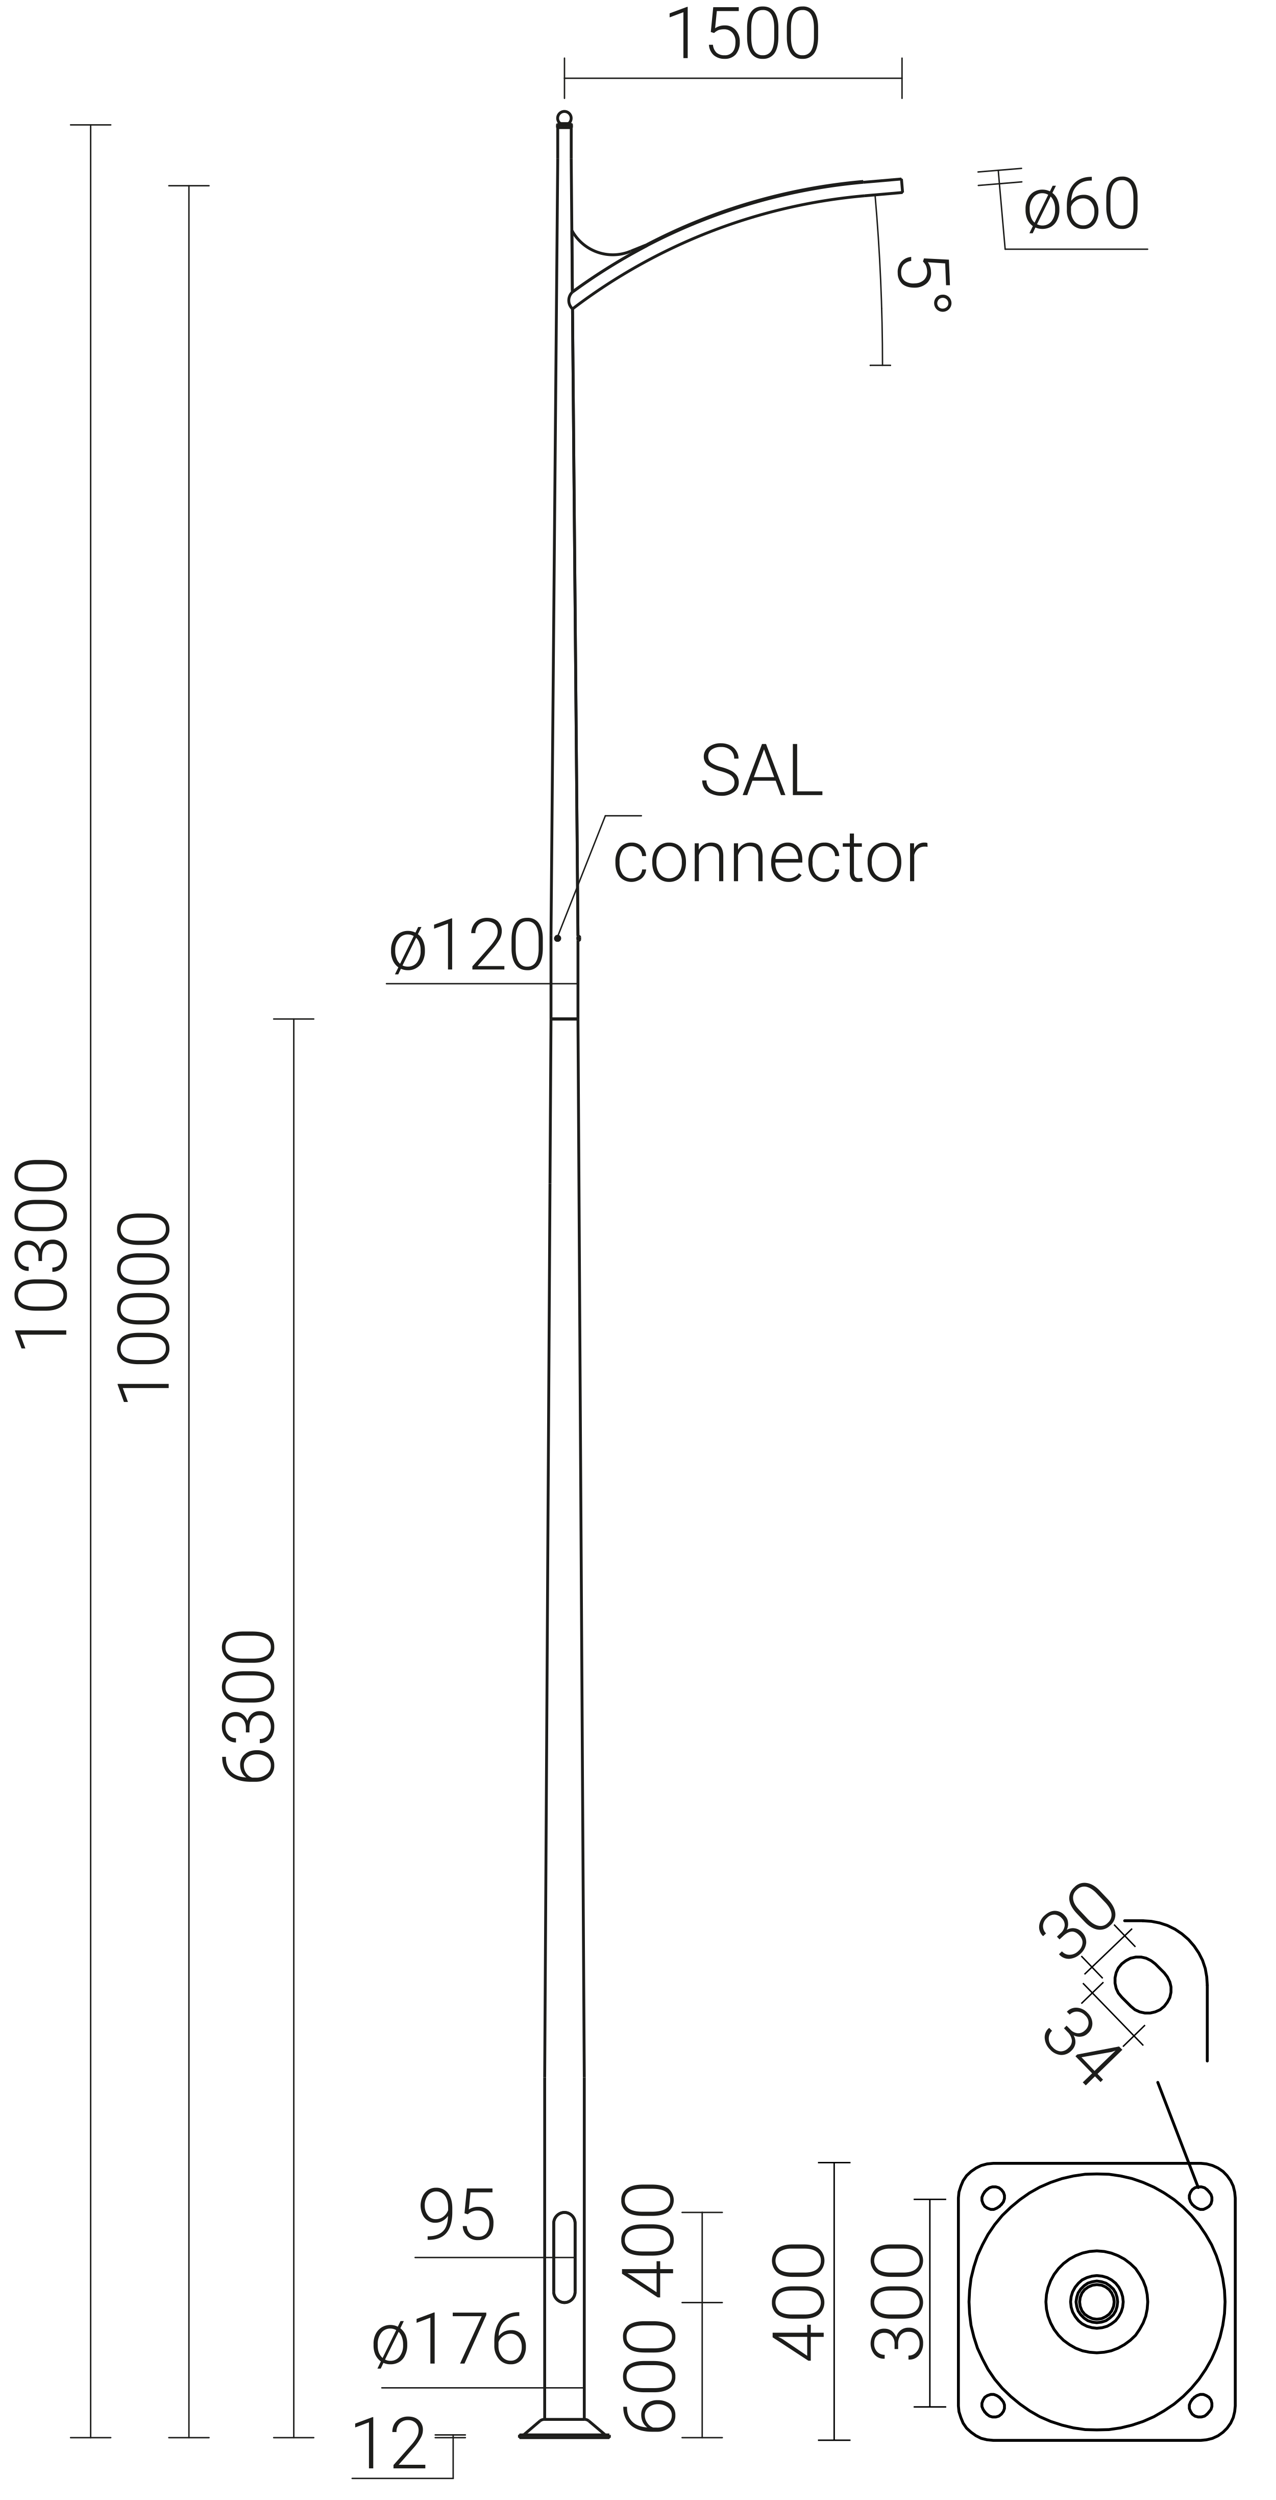 <svg xmlns="http://www.w3.org/2000/svg" viewBox="0 0 889.5 1741.8" preserveAspectRatio="xMinYMin" height="1741.8px">
  <title>42489 SAL-P81</title>
  <g>
    <path d="M386,1596.6a7.6,7.6,0,0,0,7.5,7.5,7.5,7.5,0,0,0,7.4-7.5" style="fill: none;stroke: #1d1d1b;stroke-miterlimit: 10;stroke-width: 2px"/>
    <path d="M400.9,1548.8a7.5,7.5,0,0,0-7.4-7.5,7.6,7.6,0,0,0-7.5,7.5" style="fill: none;stroke: #1d1d1b;stroke-miterlimit: 10;stroke-width: 2px"/>
    <line x1="386" y1="1548.8" x2="386" y2="1596.6" style="fill: none;stroke: #1d1d1b;stroke-miterlimit: 10;stroke-width: 2px"/>
    <line x1="400.9" y1="1548.8" x2="400.9" y2="1596.6" style="fill: none;stroke: #1d1d1b;stroke-miterlimit: 10;stroke-width: 2px"/>
    <line x1="407.3" y1="1685.5" x2="407.3" y2="1447.2" style="fill: none;stroke: #1d1d1b;stroke-miterlimit: 10;stroke-width: 2px"/>
    <line x1="379.7" y1="1447.2" x2="379.7" y2="1685.5" style="fill: none;stroke: #1d1d1b;stroke-miterlimit: 10;stroke-width: 2px"/>
    <line x1="379.7" y1="1447.2" x2="383.4" y2="824.5" style="fill: none;stroke: #1d1d1b;stroke-miterlimit: 10;stroke-width: 2px"/>
    <line x1="383.4" y1="824.5" x2="384.1" y2="709.9" style="fill: none;stroke: #1d1d1b;stroke-miterlimit: 10;stroke-width: 2px"/>
    <line x1="402.9" y1="709.9" x2="407.3" y2="1447.2" style="fill: none;stroke: #1d1d1b;stroke-miterlimit: 10;stroke-width: 2px"/>
    <line x1="407.7" y1="1685.5" x2="379.3" y2="1685.5" style="fill: none;stroke: #1d1d1b;stroke-miterlimit: 10;stroke-width: 2px"/>
    <line x1="362.1" y1="1698.2" x2="362.1" y2="1696.3" style="fill: none;stroke: #1d1d1b;stroke-miterlimit: 10;stroke-width: 2px"/>
    <line x1="424.8" y1="1698.2" x2="362.1" y2="1698.2" style="fill: none;stroke: #1d1d1b;stroke-miterlimit: 10;stroke-width: 2px"/>
    <line x1="424.8" y1="1696.3" x2="362.1" y2="1696.3" style="fill: none;stroke: #1d1d1b;stroke-miterlimit: 10;stroke-width: 2px"/>
    <line x1="424.8" y1="1698.2" x2="424.8" y2="1696.3" style="fill: none;stroke: #1d1d1b;stroke-miterlimit: 10;stroke-width: 2px"/>
    <path d="M410.4,1686.5a4.5,4.5,0,0,0-2.7-1" style="fill: none;stroke: #1d1d1b;stroke-miterlimit: 10;stroke-width: 2px"/>
    <path d="M379.3,1685.5a4.8,4.8,0,0,0-2.8,1" style="fill: none;stroke: #1d1d1b;stroke-miterlimit: 10;stroke-width: 2px"/>
    <path d="M421.5,1695.9a1.3,1.3,0,0,0,1,.4" style="fill: none;stroke: #1d1d1b;stroke-miterlimit: 10;stroke-width: 2px"/>
    <path d="M364.4,1696.3a1.5,1.5,0,0,0,1.1-.4" style="fill: none;stroke: #1d1d1b;stroke-miterlimit: 10;stroke-width: 2px"/>
    <line x1="376.5" y1="1686.5" x2="365.5" y2="1695.9" style="fill: none;stroke: #1d1d1b;stroke-miterlimit: 10;stroke-width: 2px"/>
    <line x1="410.4" y1="1686.5" x2="421.5" y2="1695.9" style="fill: none;stroke: #1d1d1b;stroke-miterlimit: 10;stroke-width: 2px"/>
    <path d="M386,1596.6a7.6,7.6,0,0,0,7.5,7.5,7.5,7.5,0,0,0,7.4-7.5" style="fill: none;stroke: #1d1d1b;stroke-miterlimit: 10;stroke-width: 2px"/>
    <path d="M400.9,1548.8a7.5,7.5,0,0,0-7.4-7.5,7.6,7.6,0,0,0-7.5,7.5" style="fill: none;stroke: #1d1d1b;stroke-miterlimit: 10;stroke-width: 2px"/>
    <line x1="386" y1="1548.8" x2="386" y2="1596.6" style="fill: none;stroke: #1d1d1b;stroke-miterlimit: 10;stroke-width: 2px"/>
    <line x1="400.9" y1="1548.8" x2="400.9" y2="1596.6" style="fill: none;stroke: #1d1d1b;stroke-miterlimit: 10;stroke-width: 2px"/>
    <line x1="384.1" y1="709.9" x2="402.9" y2="709.9" style="fill: none;stroke: #1d1d1b;stroke-miterlimit: 10;stroke-width: 2px"/>
    <line x1="384.1" y1="709.9" x2="402.9" y2="709.9" style="fill: none;stroke: #1d1d1b;stroke-miterlimit: 10;stroke-width: 2px"/>
    <line x1="402.9" y1="709.9" x2="384.1" y2="709.9" style="fill: none;stroke: #1d1d1b;stroke-miterlimit: 10;stroke-width: 2px"/>
    <line x1="384.1" y1="709.9" x2="402.9" y2="709.9" style="fill: none;stroke: #1d1d1b;stroke-miterlimit: 10;stroke-width: 2px"/>
    <line x1="402.9" y1="709.9" x2="384.1" y2="709.9" style="fill: none;stroke: #1d1d1b;stroke-miterlimit: 10;stroke-width: 2px"/>
    <line x1="384.1" y1="709.9" x2="402.9" y2="709.9" style="fill: none;stroke: #1d1d1b;stroke-miterlimit: 10;stroke-width: 2px"/>
    <line x1="384.1" y1="709.9" x2="402.9" y2="709.9" style="fill: none;stroke: #1d1d1b;stroke-miterlimit: 10;stroke-width: 2px"/>
    <line x1="384.1" y1="709.9" x2="402.9" y2="709.9" style="fill: none;stroke: #1d1d1b;stroke-miterlimit: 10;stroke-width: 2px"/>
    <line x1="384.1" y1="709.9" x2="402.9" y2="709.9" style="fill: none;stroke: #1d1d1b;stroke-miterlimit: 10;stroke-width: 2px"/>
    <polyline points="402.9 654.5 402.9 654.5 402.9 654.5 402.9 654.5 402.9 654.5 402.9 654.4 402.9 654.4 402.9 654.3 402.9 654.3 402.9 654.2 402.9 654.2 402.9 654.1 402.9 654 402.8 653.9 402.8 653.7 402.8 653.5 402.9 653.4 402.9 653.3 402.9 653.2 402.9 653.2 402.9 653.1 402.9 653.1 402.9 653 402.9 653 402.9 652.9 402.9 652.9 402.9 652.9 402.9 652.9 402.9 652.9" style="fill: none;stroke: #1d1d1b;stroke-miterlimit: 10;stroke-width: 2px"/>
    <line x1="384.1" y1="709.9" x2="384.1" y2="651.8" style="fill: none;stroke: #1d1d1b;stroke-miterlimit: 10;stroke-width: 2px"/>
    <line x1="402.9" y1="709.9" x2="402.9" y2="655.1" style="fill: none;stroke: #1d1d1b;stroke-miterlimit: 10;stroke-width: 2px"/>
    <line x1="402.9" y1="652.3" x2="402.9" y2="651.8" style="fill: none;stroke: #1d1d1b;stroke-miterlimit: 10;stroke-width: 2px"/>
    <line x1="403.2" y1="653.4" x2="402.9" y2="653.6" style="fill: none;stroke: #1d1d1b;stroke-miterlimit: 10;stroke-width: 2px"/>
    <line x1="402.9" y1="653.8" x2="403.2" y2="653.6" style="fill: none;stroke: #1d1d1b;stroke-miterlimit: 10;stroke-width: 2px"/>
    <line x1="403.2" y1="652.3" x2="403.2" y2="653.4" style="fill: none;stroke: #1d1d1b;stroke-miterlimit: 10;stroke-width: 2px"/>
    <line x1="403.2" y1="653.6" x2="403.2" y2="655.1" style="fill: none;stroke: #1d1d1b;stroke-miterlimit: 10;stroke-width: 2px"/>
    <line x1="402.9" y1="652.3" x2="402.9" y2="653.6" style="fill: none;stroke: #1d1d1b;stroke-miterlimit: 10;stroke-width: 2px"/>
    <line x1="402.9" y1="653.8" x2="402.9" y2="655.1" style="fill: none;stroke: #1d1d1b;stroke-miterlimit: 10;stroke-width: 2px"/>
    <line x1="402.9" y1="652.3" x2="403.2" y2="652.3" style="fill: none;stroke: #1d1d1b;stroke-miterlimit: 10;stroke-width: 2px"/>
    <line x1="402.9" y1="655.1" x2="403.2" y2="655.1" style="fill: none;stroke: #1d1d1b;stroke-miterlimit: 10;stroke-width: 2px"/>
    <path d="M388.2,655a1.1,1.1,0,0,0,1.5-.8,1.3,1.3,0,0,0-.7-1.8.6.6,0,0,0-.8,0" style="fill: none;stroke: #1d1d1b;stroke-miterlimit: 10;stroke-width: 2px"/>
    <path d="M388.8,655.1a1.4,1.4,0,0,0,0-2.8" style="fill: none;stroke: #1d1d1b;stroke-miterlimit: 10;stroke-width: 2px"/>
    <line x1="388.8" y1="655.1" x2="388.6" y2="655.1" style="fill: none;stroke: #1d1d1b;stroke-miterlimit: 10;stroke-width: 2px"/>
    <line x1="388.8" y1="652.3" x2="388.6" y2="652.3" style="fill: none;stroke: #1d1d1b;stroke-miterlimit: 10;stroke-width: 2px"/>
    <line x1="403.2" y1="653.4" x2="403.2" y2="653.6" style="fill: none;stroke: #1d1d1b;stroke-miterlimit: 10;stroke-width: 2px"/>
    <line x1="402.9" y1="654.5" x2="402.9" y2="654.5" style="fill: none;stroke: #1d1d1b;stroke-miterlimit: 10;stroke-width: 2px"/>
    <line x1="402.9" y1="652.9" x2="402.9" y2="652.9" style="fill: none;stroke: #1d1d1b;stroke-miterlimit: 10;stroke-width: 2px"/>
    <line x1="403.5" y1="655.1" x2="403.2" y2="655.1" style="fill: none;stroke: #1d1d1b;stroke-miterlimit: 10;stroke-width: 2px"/>
    <line x1="403.5" y1="652.3" x2="403.2" y2="652.3" style="fill: none;stroke: #1d1d1b;stroke-miterlimit: 10;stroke-width: 2px"/>
    <line x1="404.1" y1="653" x2="404.1" y2="654.4" style="fill: none;stroke: #1d1d1b;stroke-miterlimit: 10;stroke-width: 2px"/>
    <path d="M404.1,653a.7.7,0,0,0-.6-.7" style="fill: none;stroke: #1d1d1b;stroke-miterlimit: 10;stroke-width: 2px"/>
    <path d="M403.5,655.1a.7.7,0,0,0,.6-.7" style="fill: none;stroke: #1d1d1b;stroke-miterlimit: 10;stroke-width: 2px"/>
    <path d="M388.6,655.1a1.4,1.4,0,0,0,0-2.8" style="fill: none;stroke: #1d1d1b;stroke-miterlimit: 10;stroke-width: 2px"/>
    <line x1="388.5" y1="652.3" x2="388.6" y2="652.3" style="fill: none;stroke: #1d1d1b;stroke-miterlimit: 10;stroke-width: 2px"/>
    <line x1="388.5" y1="655.1" x2="388.6" y2="655.1" style="fill: none;stroke: #1d1d1b;stroke-miterlimit: 10;stroke-width: 2px"/>
    <line x1="388.4" y1="654.2" x2="387.9" y2="654.2" style="fill: none;stroke: #1d1d1b;stroke-miterlimit: 10;stroke-width: 2px"/>
    <line x1="387.9" y1="654.2" x2="387.7" y2="653.7" style="fill: none;stroke: #1d1d1b;stroke-miterlimit: 10;stroke-width: 2px"/>
    <line x1="387.7" y1="653.7" x2="387.9" y2="653.2" style="fill: none;stroke: #1d1d1b;stroke-miterlimit: 10;stroke-width: 2px"/>
    <line x1="387.9" y1="653.2" x2="388.4" y2="653.2" style="fill: none;stroke: #1d1d1b;stroke-miterlimit: 10;stroke-width: 2px"/>
    <line x1="388.4" y1="653.2" x2="388.6" y2="653.7" style="fill: none;stroke: #1d1d1b;stroke-miterlimit: 10;stroke-width: 2px"/>
    <line x1="388.6" y1="653.7" x2="388.4" y2="654.2" style="fill: none;stroke: #1d1d1b;stroke-miterlimit: 10;stroke-width: 2px"/>
    <path d="M387.9,653.7l.3.5" style="fill: none;stroke: #1d1d1b;stroke-miterlimit: 10;stroke-width: 2px"/>
    <line x1="387.7" y1="653.7" x2="387.9" y2="653.7" style="fill: none;stroke: #1d1d1b;stroke-miterlimit: 10;stroke-width: 2px"/>
    <path d="M388.2,653.2l-.3.5" style="fill: none;stroke: #1d1d1b;stroke-miterlimit: 10;stroke-width: 2px"/>
    <path d="M388.5,655.1h-.4l-.4-.2c-.1-.1-.2-.2-.2-.3a.5.5,0,0,1-.2-.4.8.8,0,0,1,0-.8.5.5,0,0,1,.2-.4l.3-.4h.7" style="fill: none;stroke: #1d1d1b;stroke-miterlimit: 10;stroke-width: 2px"/>
    <line x1="384.1" y1="651.8" x2="388.8" y2="110.6" style="fill: none;stroke: #1d1d1b;stroke-miterlimit: 10;stroke-width: 2px"/>
    <line x1="399.1" y1="215.2" x2="402.9" y2="651.8" style="fill: none;stroke: #1d1d1b;stroke-miterlimit: 10;stroke-width: 2px"/>
    <line x1="398.2" y1="88.9" x2="398.2" y2="110.6" style="fill: none;stroke: #1d1d1b;stroke-miterlimit: 10;stroke-width: 2px"/>
    <line x1="388.8" y1="110.6" x2="388.8" y2="88.9" style="fill: none;stroke: #1d1d1b;stroke-miterlimit: 10;stroke-width: 2px"/>
    <path d="M602.6,136.4a392.3,392.3,0,0,0-203.5,78.8" style="fill: none;stroke: #1d1d1b;stroke-miterlimit: 10;stroke-width: 2px"/>
    <path d="M601.8,127A402.4,402.4,0,0,0,399,203.5" style="fill: none;stroke: #1d1d1b;stroke-miterlimit: 10;stroke-width: 2px"/>
    <path d="M601.8,126.4a401.1,401.1,0,0,0-151.2,44.2" style="fill: none;stroke: #1d1d1b;stroke-miterlimit: 10;stroke-width: 2px"/>
    <line x1="629.2" y1="134.1" x2="628.4" y2="124.7" style="fill: none;stroke: #1d1d1b;stroke-miterlimit: 10;stroke-width: 2px"/>
    <line x1="602.6" y1="136.4" x2="629.2" y2="134.1" style="fill: none;stroke: #1d1d1b;stroke-miterlimit: 10;stroke-width: 2px"/>
    <line x1="601.8" y1="127" x2="628.4" y2="124.7" style="fill: none;stroke: #1d1d1b;stroke-miterlimit: 10;stroke-width: 2px"/>
    <path d="M399,203.5a8,8,0,0,0-.3,11.3l.4.4" style="fill: none;stroke: #1d1d1b;stroke-miterlimit: 10;stroke-width: 2px"/>
    <path d="M451,171.1a404.8,404.8,0,0,0-51,31.6" style="fill: none;stroke: #1d1d1b;stroke-miterlimit: 10;stroke-width: 2px"/>
    <path d="M398.7,160.6a32.5,32.5,0,0,0,41,14.4" style="fill: none;stroke: #1d1d1b;stroke-miterlimit: 10;stroke-width: 2px"/>
    <line x1="450.6" y1="170.6" x2="451" y2="171.1" style="fill: none;stroke: #1d1d1b;stroke-miterlimit: 10;stroke-width: 2px"/>
    <line x1="439.7" y1="175" x2="450.6" y2="170.6" style="fill: none;stroke: #1d1d1b;stroke-miterlimit: 10;stroke-width: 2px"/>
    <line x1="398.7" y1="160.6" x2="399" y2="202.3" style="fill: none;stroke: #1d1d1b;stroke-miterlimit: 10;stroke-width: 2px"/>
    <line x1="399" y1="202.3" x2="400" y2="202.7" style="fill: none;stroke: #1d1d1b;stroke-miterlimit: 10;stroke-width: 2px"/>
    <line x1="601.8" y1="126.4" x2="601.8" y2="127" style="fill: none;stroke: #1d1d1b;stroke-miterlimit: 10;stroke-width: 2px"/>
    <line x1="398.4" y1="88.9" x2="388.6" y2="88.9" style="fill: none;stroke: #1d1d1b;stroke-miterlimit: 10;stroke-width: 2px"/>
    <line x1="396.3" y1="86.1" x2="390.6" y2="86.1" style="fill: none;stroke: #1d1d1b;stroke-miterlimit: 10;stroke-width: 2px"/>
    <line x1="388.6" y1="86.9" x2="388.6" y2="88.9" style="fill: none;stroke: #1d1d1b;stroke-miterlimit: 10;stroke-width: 2px"/>
    <line x1="398.4" y1="86.9" x2="398.4" y2="88.9" style="fill: none;stroke: #1d1d1b;stroke-miterlimit: 10;stroke-width: 2px"/>
    <path d="M398.4,86.9q0-.2-.3-.3" style="fill: none;stroke: #1d1d1b;stroke-miterlimit: 10;stroke-width: 2px"/>
    <path d="M388.8,86.6c-.1.1-.2.2-.2.3" style="fill: none;stroke: #1d1d1b;stroke-miterlimit: 10;stroke-width: 2px"/>
    <line x1="390.6" y1="86.1" x2="388.8" y2="86.6" style="fill: none;stroke: #1d1d1b;stroke-miterlimit: 10;stroke-width: 2px"/>
    <line x1="396.3" y1="86.1" x2="398.1" y2="86.6" style="fill: none;stroke: #1d1d1b;stroke-miterlimit: 10;stroke-width: 2px"/>
    <path d="M396.3,86.1a4.7,4.7,0,1,0-5.7-7.5,4.7,4.7,0,0,0-.9,6.6l.9.9" style="fill: none;stroke: #1d1d1b;stroke-miterlimit: 10;stroke-width: 2px"/>
    <line x1="398.4" y1="86.9" x2="388.6" y2="86.9" style="fill: none;stroke: #1d1d1b;stroke-miterlimit: 10;stroke-width: 2px"/>
    <line x1="398.1" y1="86.6" x2="388.8" y2="86.6" style="fill: none;stroke: #1d1d1b;stroke-miterlimit: 10;stroke-width: 2px"/>
    <path d="M393.2,88.3a.3.3,0,0,1,.3-.3.3.3,0,0,1,0,.6.3.3,0,0,1-.3-.3Z" style="fill: none;stroke: #1d1d1b;stroke-miterlimit: 10;stroke-width: 2px"/>
    <line x1="402.9" y1="651.8" x2="399.1" y2="215.2" style="fill: none;stroke: #1d1d1b;stroke-miterlimit: 10;stroke-width: 2px"/>
    <line x1="399" y1="203.5" x2="398.2" y2="110.6" style="fill: none;stroke: #1d1d1b;stroke-miterlimit: 10;stroke-width: 2px"/>
    <line x1="388.8" y1="87" x2="398.2" y2="87" style="fill: none;stroke: #1d1d1b;stroke-miterlimit: 10;stroke-width: 2px"/>
    <line x1="388.8" y1="87" x2="388.8" y2="88.9" style="fill: none;stroke: #1d1d1b;stroke-miterlimit: 10;stroke-width: 2px"/>
    <line x1="398.2" y1="87" x2="398.2" y2="88.9" style="fill: none;stroke: #1d1d1b;stroke-miterlimit: 10;stroke-width: 2px"/>
  </g>
  <g>
    <line x1="628.8" y1="68.5" x2="628.8" y2="40.5" style="fill: none;stroke: #1d1d1b;stroke-linecap: round;stroke-linejoin: round"/>
    <line x1="393.5" y1="40.5" x2="393.5" y2="68.5" style="fill: none;stroke: #1d1d1b;stroke-linecap: round;stroke-linejoin: round"/>
    <line x1="628.8" y1="54.5" x2="393.5" y2="54.5" style="fill: none;stroke: #1d1d1b;stroke-linecap: round;stroke-linejoin: round"/>
    <line x1="117.7" y1="129.4" x2="145.7" y2="129.4" style="fill: none;stroke: #1d1d1b;stroke-linecap: round;stroke-linejoin: round"/>
    <line x1="117.7" y1="1698.2" x2="145.7" y2="1698.2" style="fill: none;stroke: #1d1d1b;stroke-linecap: round;stroke-linejoin: round"/>
    <line x1="131.7" y1="129.4" x2="131.7" y2="1698.2" style="fill: none;stroke: #1d1d1b;stroke-linecap: round;stroke-linejoin: round"/>
    <line x1="475.5" y1="1698.2" x2="503.5" y2="1698.2" style="fill: none;stroke: #1d1d1b;stroke-linecap: round;stroke-linejoin: round"/>
    <line x1="489.5" y1="1698.2" x2="489.5" y2="1604.1" style="fill: none;stroke: #1d1d1b;stroke-linecap: round;stroke-linejoin: round"/>
    <line x1="475.5" y1="1604.1" x2="503.5" y2="1604.1" style="fill: none;stroke: #1d1d1b;stroke-linecap: round;stroke-linejoin: round"/>
    <line x1="475.5" y1="1541.3" x2="503.5" y2="1541.3" style="fill: none;stroke: #1d1d1b;stroke-linecap: round;stroke-linejoin: round"/>
    <line x1="489.5" y1="1604.1" x2="489.5" y2="1541.3" style="fill: none;stroke: #1d1d1b;stroke-linecap: round;stroke-linejoin: round"/>
    <line x1="400.9" y1="1572.7" x2="386" y2="1572.7" style="fill: none;stroke: #1d1d1b;stroke-linecap: round;stroke-linejoin: round"/>
    <line x1="386" y1="1572.7" x2="289.4" y2="1572.7" style="fill: none;stroke: #1d1d1b;stroke-linecap: round;stroke-linejoin: round"/>
    <line x1="407.3" y1="1649.6" x2="407.3" y2="1676.1" style="fill: none;stroke: #1d1d1b;stroke-linecap: round;stroke-linejoin: round"/>
    <line x1="379.7" y1="1649.6" x2="379.7" y2="1676.1" style="fill: none;stroke: #1d1d1b;stroke-linecap: round;stroke-linejoin: round"/>
    <line x1="407.3" y1="1663.5" x2="379.7" y2="1663.5" style="fill: none;stroke: #1d1d1b;stroke-linecap: round;stroke-linejoin: round"/>
    <line x1="379.7" y1="1663.5" x2="266.2" y2="1663.5" style="fill: none;stroke: #1d1d1b;stroke-linecap: round;stroke-linejoin: round"/>
    <line x1="324.4" y1="1698.2" x2="303.4" y2="1698.2" style="fill: none;stroke: #1d1d1b;stroke-linecap: round;stroke-linejoin: round"/>
    <line x1="324.4" y1="1696.3" x2="303.4" y2="1696.3" style="fill: none;stroke: #1d1d1b;stroke-linecap: round;stroke-linejoin: round"/>
    <line x1="315.9" y1="1698.2" x2="315.9" y2="1726.6" style="fill: none;stroke: #1d1d1b;stroke-linecap: round;stroke-linejoin: round"/>
    <line x1="315.9" y1="1726.6" x2="245.5" y2="1726.6" style="fill: none;stroke: #1d1d1b;stroke-linecap: round;stroke-linejoin: round"/>
    <line x1="315.9" y1="1696.3" x2="315.9" y2="1698.2" style="fill: none;stroke: #1d1d1b;stroke-linecap: round;stroke-linejoin: round"/>
    <line x1="190.8" y1="1698.2" x2="218.7" y2="1698.2" style="fill: none;stroke: #1d1d1b;stroke-linecap: round;stroke-linejoin: round"/>
    <line x1="190.8" y1="709.9" x2="218.7" y2="709.9" style="fill: none;stroke: #1d1d1b;stroke-linecap: round;stroke-linejoin: round"/>
    <line x1="204.8" y1="1698.2" x2="204.8" y2="709.9" style="fill: none;stroke: #1d1d1b;stroke-linecap: round;stroke-linejoin: round"/>
    <g>
      <line x1="388.8" y1="652.3" x2="422" y2="568.3" style="fill: none;stroke: #1d1d1b;stroke-linecap: round;stroke-linejoin: round"/>
      <line x1="422" y1="568.3" x2="447.1" y2="568.3" style="fill: none;stroke: #1d1d1b;stroke-linecap: round;stroke-linejoin: round"/>
    </g>
    <line x1="682" y1="129.2" x2="712.3" y2="126.7" style="fill: none;stroke: #1d1d1b;stroke-linecap: round;stroke-linejoin: round"/>
    <line x1="681.8" y1="119.8" x2="712.1" y2="117.3" style="fill: none;stroke: #1d1d1b;stroke-linecap: round;stroke-linejoin: round"/>
    <line x1="695.9" y1="118.8" x2="696.7" y2="128.2" style="fill: none;stroke: #1d1d1b;stroke-linecap: round;stroke-linejoin: round"/>
    <line x1="696.7" y1="128.2" x2="700.7" y2="173.6" style="fill: none;stroke: #1d1d1b;stroke-linecap: round;stroke-linejoin: round"/>
    <line x1="700.7" y1="173.6" x2="800" y2="173.6" style="fill: none;stroke: #1d1d1b;stroke-linecap: round;stroke-linejoin: round"/>
    <line x1="384.1" y1="672.2" x2="384.1" y2="672.7" style="fill: none;stroke: #1d1d1b;stroke-linecap: round;stroke-linejoin: round"/>
    <line x1="402.9" y1="672.1" x2="402.9" y2="672.7" style="fill: none;stroke: #1d1d1b;stroke-linecap: round;stroke-linejoin: round"/>
    <line x1="402.9" y1="685.3" x2="384.1" y2="685.3" style="fill: none;stroke: #1d1d1b;stroke-linecap: round;stroke-linejoin: round"/>
    <line x1="384.1" y1="685.3" x2="269.4" y2="685.3" style="fill: none;stroke: #1d1d1b;stroke-linecap: round;stroke-linejoin: round"/>
    <line x1="606.7" y1="254.5" x2="620.7" y2="254.5" style="fill: none;stroke: #1d1d1b;stroke-linecap: round;stroke-linejoin: round"/>
    <path d="M615.2,254.5q0-59.4-5.2-118.7" style="fill: none;stroke: #1d1d1b;stroke-linecap: round;stroke-linejoin: round"/>
    <line x1="49.2" y1="1698.2" x2="77.2" y2="1698.2" style="fill: none;stroke: #1d1d1b;stroke-linecap: round;stroke-linejoin: round"/>
    <line x1="49.2" y1="87" x2="77.2" y2="87" style="fill: none;stroke: #1d1d1b;stroke-linecap: round;stroke-linejoin: round"/>
    <line x1="63.2" y1="1698.2" x2="63.2" y2="87" style="fill: none;stroke: #1d1d1b;stroke-linecap: round;stroke-linejoin: round"/>
    <line x1="450.6" y1="170.6" x2="451" y2="171.1" style="fill: none;stroke: #1d1d1b;stroke-linecap: round;stroke-linejoin: round"/>
    <line x1="628.8" y1="129.4" x2="628.8" y2="129.4" style="fill: none;stroke: #1d1d1b;stroke-linecap: round;stroke-linejoin: round"/>
    <line x1="393.5" y1="87" x2="393.5" y2="87" style="fill: none;stroke: #1d1d1b;stroke-linecap: round;stroke-linejoin: round"/>
    <line x1="393.5" y1="54.5" x2="393.5" y2="54.5" style="fill: none;stroke: #1d1d1b;stroke-linecap: round;stroke-linejoin: round"/>
    <line x1="628.8" y1="129.4" x2="628.8" y2="129.4" style="fill: none;stroke: #1d1d1b;stroke-linecap: round;stroke-linejoin: round"/>
    <line x1="424.8" y1="1698.2" x2="424.8" y2="1698.2" style="fill: none;stroke: #1d1d1b;stroke-linecap: round;stroke-linejoin: round"/>
    <line x1="63.2" y1="1698.2" x2="63.2" y2="1698.2" style="fill: none;stroke: #1d1d1b;stroke-linecap: round;stroke-linejoin: round"/>
    <line x1="424.8" y1="1698.2" x2="424.8" y2="1698.2" style="fill: none;stroke: #1d1d1b;stroke-linecap: round;stroke-linejoin: round"/>
    <line x1="393.5" y1="1604.1" x2="393.5" y2="1604.1" style="fill: none;stroke: #1d1d1b;stroke-linecap: round;stroke-linejoin: round"/>
    <line x1="489.5" y1="1604.1" x2="489.5" y2="1604.1" style="fill: none;stroke: #1d1d1b;stroke-linecap: round;stroke-linejoin: round"/>
    <line x1="393.5" y1="1604.1" x2="393.5" y2="1604.1" style="fill: none;stroke: #1d1d1b;stroke-linecap: round;stroke-linejoin: round"/>
    <line x1="393.5" y1="1541.3" x2="393.5" y2="1541.3" style="fill: none;stroke: #1d1d1b;stroke-linecap: round;stroke-linejoin: round"/>
    <line x1="489.5" y1="1541.3" x2="489.5" y2="1541.3" style="fill: none;stroke: #1d1d1b;stroke-linecap: round;stroke-linejoin: round"/>
    <line x1="400.9" y1="1572.7" x2="400.9" y2="1572.7" style="fill: none;stroke: #1d1d1b;stroke-linecap: round;stroke-linejoin: round"/>
    <line x1="386" y1="1572.7" x2="386" y2="1572.7" style="fill: none;stroke: #1d1d1b;stroke-linecap: round;stroke-linejoin: round"/>
    <line x1="386" y1="1572.7" x2="386" y2="1572.7" style="fill: none;stroke: #1d1d1b;stroke-linecap: round;stroke-linejoin: round"/>
    <line x1="407.3" y1="1611.9" x2="407.3" y2="1611.9" style="fill: none;stroke: #1d1d1b;stroke-linecap: round;stroke-linejoin: round"/>
    <line x1="379.7" y1="1611.9" x2="379.7" y2="1611.9" style="fill: none;stroke: #1d1d1b;stroke-linecap: round;stroke-linejoin: round"/>
    <line x1="379.7" y1="1663.5" x2="379.7" y2="1663.5" style="fill: none;stroke: #1d1d1b;stroke-linecap: round;stroke-linejoin: round"/>
    <line x1="362.1" y1="1698.2" x2="362.1" y2="1698.2" style="fill: none;stroke: #1d1d1b;stroke-linecap: round;stroke-linejoin: round"/>
    <line x1="362.1" y1="1696.3" x2="362.1" y2="1696.3" style="fill: none;stroke: #1d1d1b;stroke-linecap: round;stroke-linejoin: round"/>
    <line x1="315.9" y1="1696.3" x2="315.9" y2="1696.3" style="fill: none;stroke: #1d1d1b;stroke-linecap: round;stroke-linejoin: round"/>
    <line x1="424.8" y1="1698.2" x2="424.8" y2="1698.2" style="fill: none;stroke: #1d1d1b;stroke-linecap: round;stroke-linejoin: round"/>
    <line x1="402.9" y1="709.9" x2="402.9" y2="709.9" style="fill: none;stroke: #1d1d1b;stroke-linecap: round;stroke-linejoin: round"/>
    <line x1="204.8" y1="709.9" x2="204.8" y2="709.9" style="fill: none;stroke: #1d1d1b;stroke-linecap: round;stroke-linejoin: round"/>
    <line x1="629.2" y1="134.1" x2="629.2" y2="134.1" style="fill: none;stroke: #1d1d1b;stroke-linecap: round;stroke-linejoin: round"/>
    <line x1="628.4" y1="124.7" x2="628.4" y2="124.7" style="fill: none;stroke: #1d1d1b;stroke-linecap: round;stroke-linejoin: round"/>
    <line x1="695.9" y1="118.8" x2="695.9" y2="118.8" style="fill: none;stroke: #1d1d1b;stroke-linecap: round;stroke-linejoin: round"/>
    <line x1="384.1" y1="709.9" x2="384.1" y2="709.9" style="fill: none;stroke: #1d1d1b;stroke-linecap: round;stroke-linejoin: round"/>
    <line x1="402.9" y1="709.7" x2="402.9" y2="709.7" style="fill: none;stroke: #1d1d1b;stroke-linecap: round;stroke-linejoin: round"/>
    <line x1="402.9" y1="685.3" x2="402.9" y2="685.3" style="fill: none;stroke: #1d1d1b;stroke-linecap: round;stroke-linejoin: round"/>
    <line x1="614.6" y1="214.9" x2="614.6" y2="214.9" style="fill: none;stroke: #1d1d1b;stroke-linecap: round;stroke-linejoin: round"/>
    <line x1="606.7" y1="254.5" x2="606.7" y2="254.5" style="fill: none;stroke: #1d1d1b;stroke-linecap: round;stroke-linejoin: round"/>
    <line x1="602.6" y1="136.4" x2="602.6" y2="136.4" style="fill: none;stroke: #1d1d1b;stroke-linecap: round;stroke-linejoin: round"/>
    <line x1="629.2" y1="134.1" x2="629.2" y2="134.1" style="fill: none;stroke: #1d1d1b;stroke-linecap: round;stroke-linejoin: round"/>
    <line x1="620.7" y1="254.5" x2="620.7" y2="254.5" style="fill: none;stroke: #1d1d1b;stroke-linecap: round;stroke-linejoin: round"/>
    <line x1="424.8" y1="1698.2" x2="424.8" y2="1698.2" style="fill: none;stroke: #1d1d1b;stroke-linecap: round;stroke-linejoin: round"/>
    <line x1="398.2" y1="87" x2="398.2" y2="87" style="fill: none;stroke: #1d1d1b;stroke-linecap: round;stroke-linejoin: round"/>
  </g>
  <g>
    <g>
      <path d="M479.4,40.5h-3V8.5l-9.6,3.6V9.3l12.1-4.5h.5Z" style="fill: #1d1d1b"/>
      <path d="M495.5,22.3,497.2,5H515V7.7H499.7l-1.2,12a11.5,11.5,0,0,1,6.7-2,9.7,9.7,0,0,1,7.6,3.2,11.6,11.6,0,0,1,2.9,8.3,13,13,0,0,1-2.8,8.7,10,10,0,0,1-7.8,3.1,11.3,11.3,0,0,1-7.6-2.6,10.6,10.6,0,0,1-3.3-7.2H497a8.6,8.6,0,0,0,2.5,5.5,8.2,8.2,0,0,0,5.6,1.8,6.9,6.9,0,0,0,5.7-2.4c1.3-1.6,1.9-3.9,1.9-6.9a9.2,9.2,0,0,0-2.1-6.3,7.6,7.6,0,0,0-6-2.5,13.6,13.6,0,0,0-3.6.5,10.9,10.9,0,0,0-3.2,2.1Z" style="fill: #1d1d1b"/>
      <path d="M542.6,25.7q0,7.5-2.7,11.4a9.5,9.5,0,0,1-8.2,3.9,9.3,9.3,0,0,1-8-3.8c-1.9-2.6-2.9-6.3-2.9-11.1V19.7c0-5,.9-8.8,2.8-11.4s4.5-3.8,8.1-3.8,6.2,1.2,8,3.7,2.9,6.1,2.9,11Zm-2.9-6.4c0-4-.7-7.1-2-9.2a6.5,6.5,0,0,0-6-3.1,6.9,6.9,0,0,0-6,3c-1.3,2.1-2,5.1-2,9v7c0,4.1.7,7.2,2,9.3a6.6,6.6,0,0,0,6,3.2,6.7,6.7,0,0,0,6-3.1c1.3-2.1,2-5.2,2-9.2Z" style="fill: #1d1d1b"/>
      <path d="M570.3,25.7q0,7.5-2.7,11.4a9.5,9.5,0,0,1-8.2,3.9,9.3,9.3,0,0,1-8-3.8c-1.9-2.6-2.9-6.3-2.9-11.1V19.7c0-5,.9-8.8,2.8-11.4s4.5-3.8,8.1-3.8a9.5,9.5,0,0,1,8.1,3.7c1.8,2.5,2.8,6.1,2.8,11Zm-2.9-6.4c0-4-.7-7.1-2-9.2a6.5,6.5,0,0,0-6-3.1,6.9,6.9,0,0,0-6,3c-1.3,2.1-2,5.1-2,9v7q0,6.2,2.1,9.3a6.4,6.4,0,0,0,5.9,3.2,6.6,6.6,0,0,0,6-3.1c1.3-2.1,2-5.2,2-9.2Z" style="fill: #1d1d1b"/>
    </g>
    <g>
      <path d="M117.6,964.1V967h-32l3.6,9.7H86.4L82,964.6v-.5Z" style="fill: #1d1d1b"/>
      <path d="M102.8,928.5c5,0,8.8,1,11.4,2.8s3.9,4.5,3.9,8.1a9.6,9.6,0,0,1-3.8,8.1c-2.6,1.9-6.3,2.8-11.1,2.9H96.8c-5,0-8.8-.9-11.4-2.8a10.6,10.6,0,0,1-.1-16.2c2.5-1.8,6.2-2.8,11-2.9Zm-6.4,3c-4,0-7.1.6-9.2,2a6.5,6.5,0,0,0-3.1,6,6.6,6.6,0,0,0,3,5.9c2.1,1.4,5.1,2,9,2.1h7q6.2,0,9.3-2.1a6.6,6.6,0,0,0,3.2-6,6.5,6.5,0,0,0-3.1-5.9c-2.1-1.3-5.2-2-9.2-2Z" style="fill: #1d1d1b"/>
      <path d="M102.8,900.8c5,0,8.8.9,11.4,2.8s3.9,4.5,3.9,8.1a9.6,9.6,0,0,1-3.8,8.1c-2.6,1.9-6.3,2.8-11.1,2.9H96.8c-5,0-8.8-1-11.4-2.8a9.6,9.6,0,0,1-3.8-8.1c0-3.6,1.2-6.2,3.7-8.1s6.2-2.8,11-2.9Zm-6.4,3c-4,0-7.1.6-9.2,1.9a6.8,6.8,0,0,0-3.1,6.1,6.6,6.6,0,0,0,3,5.9c2.1,1.4,5.1,2,9,2.1h7q6.2,0,9.3-2.1a6.6,6.6,0,0,0,3.2-6,6.5,6.5,0,0,0-3.1-5.9c-2.1-1.4-5.2-2-9.2-2Z" style="fill: #1d1d1b"/>
      <path d="M102.8,873.1c5,0,8.8.9,11.4,2.8s3.9,4.5,3.9,8.1a9.6,9.6,0,0,1-3.8,8.1c-2.6,1.9-6.3,2.8-11.1,2.9H96.8c-5,0-8.8-1-11.4-2.8a9.7,9.7,0,0,1-3.8-8.2c0-3.5,1.2-6.2,3.7-8s6.2-2.8,11-2.9ZM96.4,876c-4,0-7.1.7-9.2,2a6.7,6.7,0,0,0-3.1,6,6.7,6.7,0,0,0,3,6q3.2,1.9,9,2.1h7q6.2,0,9.3-2.1a6.6,6.6,0,0,0,3.2-6,6.5,6.5,0,0,0-3.1-5.9c-2.1-1.4-5.2-2-9.2-2.1Z" style="fill: #1d1d1b"/>
      <path d="M102.8,845.4c5,0,8.8.9,11.4,2.8s3.9,4.5,3.9,8.1a9.6,9.6,0,0,1-3.8,8.1c-2.6,1.8-6.3,2.8-11.1,2.9H96.8c-5,0-8.8-1-11.4-2.8a9.7,9.7,0,0,1-3.8-8.2c0-3.5,1.2-6.2,3.7-8s6.2-2.8,11-2.9Zm-6.4,2.9c-4,0-7.1.7-9.2,2a7.4,7.4,0,0,0-.1,12c2.1,1.3,5.1,2,9,2h7c4.1,0,7.2-.6,9.3-2a6.6,6.6,0,0,0,3.2-6,6.5,6.5,0,0,0-3.1-5.9c-2.1-1.4-5.2-2.1-9.2-2.1Z" style="fill: #1d1d1b"/>
    </g>
    <g>
      <path d="M434.5,1676.7h2.6v.3c0,4.3,1.2,7.6,3.7,10.1s6,3.7,10.4,4a10.1,10.1,0,0,1-3.1-3.7,11.9,11.9,0,0,1-1.1-5.1,9.7,9.7,0,0,1,3.2-7.5,12.9,12.9,0,0,1,8.5-2.7,13.8,13.8,0,0,1,6.2,1.3,9.6,9.6,0,0,1,5.9,9.2,10.3,10.3,0,0,1-3.7,8.3,14,14,0,0,1-9.5,3.2h-3c-6.3,0-11.3-1.5-14.7-4.4s-5.3-7-5.4-12.3Zm15,6.1a8.9,8.9,0,0,0,1.7,5.1,7.9,7.9,0,0,0,4.2,3.3h2.4a11.5,11.5,0,0,0,7.6-2.4,7.5,7.5,0,0,0,2.9-6.2,6.6,6.6,0,0,0-2.7-5.5,10.9,10.9,0,0,0-6.8-2.2,10.2,10.2,0,0,0-6.7,2.2A7,7,0,0,0,449.5,1682.8Z" style="fill: #1d1d1b"/>
      <path d="M455.5,1644.8q7.5,0,11.4,2.7a9.5,9.5,0,0,1,3.9,8.2,9.3,9.3,0,0,1-3.8,8c-2.5,1.9-6.3,2.9-11.1,2.9h-6.4c-5,0-8.8-.9-11.3-2.8s-3.9-4.5-3.9-8.1,1.2-6.2,3.7-8,6.2-2.9,11-2.9Zm-6.4,2.9c-4,0-7.1.7-9.2,2a6.5,6.5,0,0,0-3.1,6,6.9,6.9,0,0,0,3,6c2.1,1.3,5.1,2,9,2h7c4.1,0,7.2-.7,9.3-2a6.7,6.7,0,0,0,3.3-6,6.8,6.8,0,0,0-3.2-6c-2.1-1.3-5.2-2-9.2-2Z" style="fill: #1d1d1b"/>
      <path d="M455.5,1617.1q7.5,0,11.4,2.7a9.5,9.5,0,0,1,3.9,8.2,9.3,9.3,0,0,1-3.8,8c-2.5,1.9-6.3,2.9-11.1,2.9h-6.4c-5,0-8.8-.9-11.3-2.8s-3.9-4.5-3.9-8.1a9.5,9.5,0,0,1,3.7-8.1c2.5-1.8,6.2-2.8,11-2.8Zm-6.4,2.9c-4,0-7.1.7-9.2,2a6.5,6.5,0,0,0-3.1,6,6.9,6.9,0,0,0,3,6c2.1,1.3,5.1,2,9,2h7q6.1,0,9.3-2.1a6.4,6.4,0,0,0,3.3-5.9,6.7,6.7,0,0,0-3.2-6c-2.1-1.3-5.2-2-9.2-2Z" style="fill: #1d1d1b"/>
    </g>
    <g>
      <path d="M457.7,1580.8v-5.5h2.5v5.5h9v2.9h-9v16.8h-1.7L433.6,1584v-3.2Zm0,16.1v-13.2H437.4l2.3,1.3Z" style="fill: #1d1d1b"/>
      <path d="M454.4,1549.6c5,0,8.8.9,11.4,2.8s3.9,4.5,3.9,8.1a9.4,9.4,0,0,1-3.9,8.1c-2.5,1.8-6.2,2.8-11.1,2.8h-6.3q-7.5,0-11.4-2.7a9.5,9.5,0,0,1-3.9-8.2,9.3,9.3,0,0,1,3.8-8c2.5-1.9,6.1-2.8,10.9-2.9Zm-6.4,2.9c-4.1,0-7.2.7-9.2,2a6.6,6.6,0,0,0-3.2,6,6.7,6.7,0,0,0,3.1,6c2,1.3,5,2,9,2h7c4,0,7.1-.6,9.3-2a6.8,6.8,0,0,0,3.2-6,6.5,6.5,0,0,0-3.1-5.9q-3.2-2.1-9.3-2.1Z" style="fill: #1d1d1b"/>
      <path d="M454.4,1521.9q7.5,0,11.4,2.7a10.5,10.5,0,0,1,0,16.3c-2.5,1.8-6.2,2.8-11.1,2.8h-6.3q-7.5,0-11.4-2.7a9.5,9.5,0,0,1-3.9-8.2,9.3,9.3,0,0,1,3.8-8c2.5-1.9,6.1-2.8,10.9-2.9Zm-6.4,2.9c-4.1,0-7.2.7-9.2,2a6.6,6.6,0,0,0-3.2,6,6.8,6.8,0,0,0,3.1,6c2,1.3,5,2,9,2h7c4,0,7.1-.7,9.3-2a6.8,6.8,0,0,0,3.2-6,6.5,6.5,0,0,0-3.1-5.9q-3.2-2.1-9.3-2.1Z" style="fill: #1d1d1b"/>
    </g>
    <g>
      <path d="M312.3,1543.7a10.6,10.6,0,0,1-3.8,3.5,10.2,10.2,0,0,1-5.1,1.3,8.8,8.8,0,0,1-5.3-1.6,9,9,0,0,1-3.6-4.3,14.9,14.9,0,0,1,.1-12.4,10.5,10.5,0,0,1,3.8-4.5,9.7,9.7,0,0,1,5.6-1.6,10.1,10.1,0,0,1,8.3,3.8c2,2.5,3,6,3,10.6v2.6c0,6.4-1.4,11.3-4.1,14.5s-6.9,4.8-12.6,4.8h-.5v-2.5h1.1c4.2-.1,7.4-1.3,9.7-3.6S312.2,1548.4,312.3,1543.7Zm-8.5,2.3a8.5,8.5,0,0,0,5.3-1.8,9.5,9.5,0,0,0,3.3-4.5V1538c0-3.6-.8-6.4-2.3-8.4a7.6,7.6,0,0,0-11.8-.2,11,11,0,0,0-2.2,7.1,10.5,10.5,0,0,0,2.1,6.7A6.7,6.7,0,0,0,303.8,1546Z" style="fill: #1d1d1b"/>
      <path d="M323.8,1541.9l1.7-17.3h17.8v2.7H328l-1.2,12a11.5,11.5,0,0,1,6.7-1.9,10,10,0,0,1,7.7,3.1,11.9,11.9,0,0,1,2.8,8.3c0,3.8-.9,6.7-2.8,8.7s-4.4,3.1-7.8,3.1a10.4,10.4,0,0,1-7.5-2.6,9.8,9.8,0,0,1-3.3-7.2h2.8a8.8,8.8,0,0,0,2.4,5.5,8.4,8.4,0,0,0,5.6,1.9,6.9,6.9,0,0,0,5.7-2.4,11.1,11.1,0,0,0,2-6.9,9.1,9.1,0,0,0-2.2-6.4,7.5,7.5,0,0,0-5.9-2.5,9.7,9.7,0,0,0-3.6.6,9.1,9.1,0,0,0-3.3,2Z" style="fill: #1d1d1b"/>
    </g>
    <g>
      <path d="M260.4,1633a15.1,15.1,0,0,1,1.4-6.8,11.6,11.6,0,0,1,4.2-4.8,11.8,11.8,0,0,1,11.3-.5l1.9-3.9h2.3l-2.4,5a12.7,12.7,0,0,1,3.6,4.6,16.6,16.6,0,0,1,1.2,6.4v.8a15.2,15.2,0,0,1-1.5,6.9,10.2,10.2,0,0,1-4.1,4.8,11.6,11.6,0,0,1-6.1,1.6,11.3,11.3,0,0,1-4.9-1l-1.9,4h-2.3l2.4-5a12.2,12.2,0,0,1-3.8-4.6,16,16,0,0,1-1.3-6.7Zm2.9.8a14.4,14.4,0,0,0,.8,5.1,10.3,10.3,0,0,0,2.6,3.8l9.5-19.4a8.1,8.1,0,0,0-4.1-1.1,7.8,7.8,0,0,0-6.4,3.1,12.5,12.5,0,0,0-2.4,8Zm17.7-.8a15,15,0,0,0-.8-4.7,10.5,10.5,0,0,0-2.3-3.8l-9.5,19.3a7.9,7.9,0,0,0,3.8.9,7.8,7.8,0,0,0,6.4-3.1,12.5,12.5,0,0,0,2.4-8Z" style="fill: #1d1d1b"/>
      <path d="M303,1646.6h-3v-32l-9.6,3.6v-2.7l12.1-4.5h.5Z" style="fill: #1d1d1b"/>
      <path d="M339,1612.8l-15.2,33.8h-3.1l15.1-33H315.6v-2.5H339Z" style="fill: #1d1d1b"/>
      <path d="M362,1610.8v2.6h-.3c-4.3,0-7.6,1.2-10.1,3.7s-3.8,6-4,10.4a11.2,11.2,0,0,1,3.7-3.1,11.9,11.9,0,0,1,5.1-1.1,9.7,9.7,0,0,1,7.5,3.2,12.9,12.9,0,0,1,2.7,8.5,13.8,13.8,0,0,1-1.3,6.2,9.6,9.6,0,0,1-9.2,5.9,10.3,10.3,0,0,1-8.3-3.7,14,14,0,0,1-3.2-9.5v-3c0-6.3,1.5-11.2,4.4-14.7s7-5.3,12.3-5.4Zm-6.1,15a9.2,9.2,0,0,0-5.2,1.7,8.2,8.2,0,0,0-3.2,4.2v2.5a11.4,11.4,0,0,0,2.4,7.5,7.5,7.5,0,0,0,6.2,2.9,6.6,6.6,0,0,0,5.5-2.7,10.6,10.6,0,0,0,2.1-6.8,10.1,10.1,0,0,0-2.1-6.7A7,7,0,0,0,355.9,1625.8Z" style="fill: #1d1d1b"/>
    </g>
    <g>
      <path d="M260.2,1719.6h-3v-32.1l-9.6,3.6v-2.7l12.1-4.5h.5Z" style="fill: #1d1d1b"/>
      <path d="M296.5,1719.6H274.3v-2.3l12.2-13.8a30,30,0,0,0,4.2-5.8,10.2,10.2,0,0,0,1.1-4.4,6.9,6.9,0,0,0-2-5.3,7.3,7.3,0,0,0-5.4-2,7.8,7.8,0,0,0-5.8,2.3,8.2,8.2,0,0,0-2.2,6h-2.9a11.4,11.4,0,0,1,1.3-5.5,10.4,10.4,0,0,1,3.9-3.9,12,12,0,0,1,5.7-1.4c3.3,0,5.8.9,7.6,2.6a8.8,8.8,0,0,1,2.8,7,11,11,0,0,1-1.6,5.4,36.2,36.2,0,0,1-5.4,7.4l-9.9,11.2h18.6Z" style="fill: #1d1d1b"/>
    </g>
    <g>
      <path d="M154.9,1223.9h2.6v.4c0,4.2,1.2,7.5,3.7,10s6,3.8,10.5,4a9.6,9.6,0,0,1-3.2-3.7,11.9,11.9,0,0,1-1.1-5.1,9.1,9.1,0,0,1,3.3-7.4c2.1-1.9,4.9-2.8,8.4-2.8a14.5,14.5,0,0,1,6.3,1.3,9.7,9.7,0,0,1,5.8,9.2,10.5,10.5,0,0,1-3.6,8.3c-2.5,2.2-5.7,3.2-9.6,3.2h-2.9c-6.4,0-11.3-1.4-14.8-4.3s-5.3-7-5.4-12.4ZM170,1230a9.1,9.1,0,0,0,1.6,5.2,7.7,7.7,0,0,0,4.2,3.2h2.5a11.3,11.3,0,0,0,7.5-2.4,7.5,7.5,0,0,0,3-6.2,6.6,6.6,0,0,0-2.7-5.5,11.1,11.1,0,0,0-6.9-2.1,10.1,10.1,0,0,0-6.7,2.1A7,7,0,0,0,170,1230Z" style="fill: #1d1d1b"/>
      <path d="M171.4,1206.9v-3a10.2,10.2,0,0,0-.9-4.4,6.7,6.7,0,0,0-2.4-2.8,6.5,6.5,0,0,0-3.6-1,7.3,7.3,0,0,0-5.4,1.9,7.8,7.8,0,0,0-1.9,5.5,8,8,0,0,0,2,5.6,6.8,6.8,0,0,0,5.3,2.2v3a9.7,9.7,0,0,1-5-1.4,10.1,10.1,0,0,1-3.5-3.9,11.2,11.2,0,0,1-1.3-5.5,10.5,10.5,0,0,1,2.7-7.6,9.5,9.5,0,0,1,7.2-2.8,7.5,7.5,0,0,1,4.7,1.7,8.6,8.6,0,0,1,3.2,4.4,9.5,9.5,0,0,1,3.2-5,8.3,8.3,0,0,1,5.4-1.7,9.6,9.6,0,0,1,7.4,3,11.1,11.1,0,0,1,2.7,7.9,13.7,13.7,0,0,1-1.2,5.8,9.7,9.7,0,0,1-3.6,4.1,9.4,9.4,0,0,1-5.3,1.5v-2.9a6.9,6.9,0,0,0,5.5-2.4,9.6,9.6,0,0,0,.2-12,7.2,7.2,0,0,0-5.6-2.1,6.5,6.5,0,0,0-5.4,2.3c-1.3,1.5-1.9,3.8-1.9,6.7v2.9Z" style="fill: #1d1d1b"/>
      <path d="M175.9,1164.3c5.1,0,8.9.9,11.5,2.8s3.8,4.5,3.8,8.1a9.4,9.4,0,0,1-3.8,8.1c-2.5,1.8-6.2,2.8-11.1,2.8h-6.4c-5,0-8.7-.9-11.3-2.7a10.5,10.5,0,0,1-.2-16.2c2.5-1.9,6.2-2.8,11-2.9Zm-6.3,2.9c-4.1,0-7.2.7-9.3,2a6.7,6.7,0,0,0-3.1,6,6.5,6.5,0,0,0,3.1,6c2,1.3,5,2,9,2h7c4,0,7.1-.6,9.3-2a6.8,6.8,0,0,0,3.2-6,6.6,6.6,0,0,0-3.2-5.9c-2.1-1.4-5.1-2.1-9.2-2.1Z" style="fill: #1d1d1b"/>
      <path d="M175.9,1136.6c5.1,0,8.9.9,11.5,2.7s3.8,4.6,3.8,8.2a9.4,9.4,0,0,1-3.8,8.1c-2.5,1.8-6.2,2.8-11.1,2.8h-6.4c-5,0-8.7-.9-11.3-2.7a10.5,10.5,0,0,1-.2-16.2c2.5-1.9,6.2-2.9,11-2.9Zm-6.3,2.9c-4.1,0-7.2.7-9.3,2a6.7,6.7,0,0,0-3.1,6,6.6,6.6,0,0,0,3.1,6c2,1.3,5,2,9,2h7c4,0,7.1-.7,9.3-2a6.8,6.8,0,0,0,3.2-6,6.6,6.6,0,0,0-3.2-5.9c-2.1-1.4-5.1-2.1-9.2-2.1Z" style="fill: #1d1d1b"/>
    </g>
    <g>
      <path d="M714.9,145.4a15.1,15.1,0,0,1,1.5-6.8,10.7,10.7,0,0,1,4.1-4.8,11.8,11.8,0,0,1,6.2-1.7,12,12,0,0,1,5.2,1.2l1.9-3.9h2.3l-2.5,5a10.9,10.9,0,0,1,3.6,4.6,16.6,16.6,0,0,1,1.3,6.4v.8a15.2,15.2,0,0,1-1.5,6.9,11,11,0,0,1-4.2,4.8,12.5,12.5,0,0,1-11,.6l-1.9,4h-2.3l2.4-5a12.2,12.2,0,0,1-3.8-4.6,16,16,0,0,1-1.3-6.7Zm2.9.8a14.4,14.4,0,0,0,.9,5.1,9,9,0,0,0,2.5,3.8l9.5-19.4a8,8,0,0,0-4-1.1,7.6,7.6,0,0,0-6.4,3.1,12,12,0,0,0-2.5,8Zm17.7-.8a12.6,12.6,0,0,0-.8-4.7,10.5,10.5,0,0,0-2.3-3.8l-9.5,19.3a7.9,7.9,0,0,0,3.8.9,7.8,7.8,0,0,0,6.4-3.1,12.5,12.5,0,0,0,2.4-8Z" style="fill: #1d1d1b"/>
      <path d="M761.1,123.2v2.6h-.3c-4.3,0-7.6,1.2-10.1,3.7s-3.7,6-4,10.5a10.4,10.4,0,0,1,3.7-3.2,11.9,11.9,0,0,1,5.1-1.1,9.7,9.7,0,0,1,7.5,3.2,12.9,12.9,0,0,1,2.7,8.5,13.8,13.8,0,0,1-1.3,6.2,9.6,9.6,0,0,1-9.2,5.9,10.3,10.3,0,0,1-8.3-3.7,14,14,0,0,1-3.2-9.5v-3c0-6.3,1.5-11.2,4.4-14.7s7-5.3,12.3-5.4Zm-6.1,15a8.9,8.9,0,0,0-5.1,1.7,8.4,8.4,0,0,0-3.3,4.2v2.5a11.4,11.4,0,0,0,2.4,7.5,7.5,7.5,0,0,0,6.2,2.9,6.6,6.6,0,0,0,5.5-2.7,10.1,10.1,0,0,0,2.2-6.8,9.7,9.7,0,0,0-2.2-6.7A7,7,0,0,0,755,138.2Z" style="fill: #1d1d1b"/>
      <path d="M793,144.2q0,7.5-2.7,11.4a9.5,9.5,0,0,1-8.2,3.9c-3.5,0-6.2-1.2-8-3.8s-2.9-6.2-2.9-11.1v-6.4c0-5,.9-8.8,2.8-11.3s4.5-3.9,8.1-3.9a9.5,9.5,0,0,1,8.1,3.7c1.8,2.5,2.8,6.2,2.8,11Zm-2.9-6.3c0-4.1-.7-7.2-2-9.3a6.5,6.5,0,0,0-6-3.1,6.9,6.9,0,0,0-6,3c-1.3,2.1-2,5.1-2,9.1v6.9q0,6.1,2.1,9.3a6.4,6.4,0,0,0,5.9,3.3,6.8,6.8,0,0,0,6-3.2c1.3-2.1,2-5.2,2-9.2Z" style="fill: #1d1d1b"/>
    </g>
    <g>
      <path d="M272.6,661.8a15.1,15.1,0,0,1,1.5-6.8,10.2,10.2,0,0,1,4.1-4.8,12,12,0,0,1,11.4-.5l1.9-3.9h2.3l-2.5,5a10.3,10.3,0,0,1,3.6,4.6,16.2,16.2,0,0,1,1.3,6.4v.8a15.2,15.2,0,0,1-1.5,6.9,10.7,10.7,0,0,1-4.2,4.7,10.6,10.6,0,0,1-6.1,1.7,11.3,11.3,0,0,1-4.9-1l-1.9,3.9h-2.3l2.4-4.9a11.8,11.8,0,0,1-3.8-4.7,15.3,15.3,0,0,1-1.3-6.6Zm2.9.8a13.5,13.5,0,0,0,.9,5,8.4,8.4,0,0,0,2.5,3.8l9.5-19.3a8,8,0,0,0-4-1.1,7.6,7.6,0,0,0-6.4,3.1,12,12,0,0,0-2.5,8Zm17.7-.8a12.2,12.2,0,0,0-.8-4.7,9.7,9.7,0,0,0-2.3-3.8l-9.5,19.3a8.1,8.1,0,0,0,3.8.8,7.9,7.9,0,0,0,6.4-3,12.5,12.5,0,0,0,2.4-8Z" style="fill: #1d1d1b"/>
      <path d="M315.2,675.4h-2.9v-32l-9.7,3.6v-2.8l12.1-4.4h.5Z" style="fill: #1d1d1b"/>
      <path d="M351.6,675.4H329.3v-2.2l12.2-13.8a37.7,37.7,0,0,0,4.2-5.8,9.4,9.4,0,0,0,1.2-4.4,7.3,7.3,0,0,0-2-5.4,8.7,8.7,0,0,0-11.3.4,8.4,8.4,0,0,0-2.2,5.9h-2.9a10.9,10.9,0,0,1,1.4-5.4,9.5,9.5,0,0,1,3.8-3.9,12,12,0,0,1,5.7-1.4c3.3,0,5.8.8,7.7,2.5a9.4,9.4,0,0,1,2.7,7,12.3,12.3,0,0,1-1.5,5.5,45.9,45.9,0,0,1-5.5,7.3L332.9,673h18.7Z" style="fill: #1d1d1b"/>
      <path d="M378.4,660.6q0,7.5-2.7,11.4a9.4,9.4,0,0,1-8.1,3.9c-3.6,0-6.3-1.3-8.1-3.8s-2.9-6.3-2.9-11.1v-6.4c0-5,.9-8.8,2.8-11.4s4.5-3.8,8.1-3.8a9.5,9.5,0,0,1,8.1,3.7c1.8,2.5,2.8,6.1,2.8,11Zm-2.9-6.4c0-4-.6-7.1-2-9.2a6.5,6.5,0,0,0-6-3.1,6.6,6.6,0,0,0-5.9,3q-2.1,3.1-2.1,9v7q0,6.1,2.1,9.3a6.4,6.4,0,0,0,6,3.2,6.6,6.6,0,0,0,5.9-3.1c1.3-2.1,2-5.2,2-9.2Z" style="fill: #1d1d1b"/>
    </g>
    <g>
      <path d="M644.1,180l17.4.9.7,17.8h-2.7l-.6-15.2-12.1-.8a11.6,11.6,0,0,1,2.2,6.6,9.5,9.5,0,0,1-2.7,7.8,12.3,12.3,0,0,1-8.2,3.3c-3.8.1-6.7-.7-8.9-2.4a10.1,10.1,0,0,1-3.4-7.7,10.9,10.9,0,0,1,2.3-7.7,10.4,10.4,0,0,1,7.1-3.6v2.8a8.7,8.7,0,0,0-5.4,2.7,8.1,8.1,0,0,0-1.6,5.7,7,7,0,0,0,2.6,5.6,10.6,10.6,0,0,0,7,1.6,9.4,9.4,0,0,0,6.3-2.4,7.7,7.7,0,0,0,2.2-6,12.1,12.1,0,0,0-.7-3.6,9.7,9.7,0,0,0-2.2-3.2Z" style="fill: #1d1d1b"/>
      <path d="M657.4,217.2a6,6,0,0,1-6.2-5.7,5.8,5.8,0,0,1,1.5-4.3,5.9,5.9,0,0,1,4.2-1.9,5.9,5.9,0,0,1,4.7,10A5.9,5.9,0,0,1,657.4,217.2Zm-.4-9.7a3.8,3.8,0,0,0-2.4,6.6,4,4,0,0,0,2.7.9,4.3,4.3,0,0,0,2.8-1.2,3.6,3.6,0,0,0,1-2.7,3.9,3.9,0,0,0-4.1-3.6Z" style="fill: #1d1d1b"/>
    </g>
    <g>
      <path d="M46.2,926.8v3H14.1l3.6,9.6H15l-4.5-12.1v-.5Z" style="fill: #1d1d1b"/>
      <path d="M31.4,891.3q7.5,0,11.4,2.7a9.5,9.5,0,0,1,3.9,8.2,9.1,9.1,0,0,1-3.9,8c-2.5,1.9-6.2,2.9-11.1,2.9H25.4c-5,0-8.8-.9-11.4-2.8s-3.9-4.5-3.9-8.1a9.3,9.3,0,0,1,3.8-8c2.4-1.9,6.1-2.9,10.9-2.9ZM25,894.2c-4.1,0-7.2.7-9.2,2a7.3,7.3,0,0,0-.1,12c2,1.3,5,2,9,2h7c4,0,7.1-.7,9.3-2a7.2,7.2,0,0,0,0-12c-2.1-1.3-5.1-2-9.2-2Z" style="fill: #1d1d1b"/>
      <path d="M26.8,878.5v-3a9.9,9.9,0,0,0-.9-4.4,7,7,0,0,0-2.4-2.9,6.9,6.9,0,0,0-3.6-1,6.9,6.9,0,0,0-5.3,2,7.3,7.3,0,0,0-2,5.5,8.2,8.2,0,0,0,2,5.6,7,7,0,0,0,5.4,2.2v2.9a8.9,8.9,0,0,1-5.1-1.4,9.2,9.2,0,0,1-3.5-3.8,12.7,12.7,0,0,1-1.3-5.5,10.4,10.4,0,0,1,2.7-7.6c1.7-1.9,4.1-2.8,7.2-2.8a7.4,7.4,0,0,1,4.7,1.6,10.2,10.2,0,0,1,3.3,4.5,9.4,9.4,0,0,1,3.1-5.1,9.1,9.1,0,0,1,5.4-1.7,9.6,9.6,0,0,1,7.4,3,11.6,11.6,0,0,1,2.8,8,14.1,14.1,0,0,1-1.3,5.8,9.6,9.6,0,0,1-3.6,4.1,9.2,9.2,0,0,1-5.3,1.5v-3a7.5,7.5,0,0,0,5.6-2.3,8.9,8.9,0,0,0,2.1-6.1,8.4,8.4,0,0,0-1.9-5.9,7.4,7.4,0,0,0-5.7-2.1,6.4,6.4,0,0,0-5.4,2.3c-1.3,1.5-1.9,3.7-1.9,6.7v2.9Z" style="fill: #1d1d1b"/>
      <path d="M31.4,835.9q7.5,0,11.4,2.7a9.4,9.4,0,0,1,3.9,8.1q0,5.4-3.9,8.1c-2.5,1.9-6.2,2.9-11.1,2.9H25.4c-5,0-8.8-.9-11.4-2.8s-3.9-4.5-3.9-8.1a9.6,9.6,0,0,1,3.8-8.1c2.4-1.8,6.1-2.8,10.9-2.8ZM25,838.8c-4.1,0-7.2.7-9.2,2a6.6,6.6,0,0,0-3.2,6,6.7,6.7,0,0,0,3.1,6c2,1.3,5,2,9,2h7q6,0,9.3-2.1a7.1,7.1,0,0,0,0-11.9c-2.1-1.3-5.1-2-9.2-2Z" style="fill: #1d1d1b"/>
      <path d="M31.4,808.1c5,0,8.8,1,11.4,2.8a10.4,10.4,0,0,1,0,16.2c-2.5,1.9-6.2,2.8-11.1,2.9H25.4c-5,0-8.8-.9-11.4-2.8a9.3,9.3,0,0,1-3.9-8.1,9.6,9.6,0,0,1,3.8-8.1c2.4-1.8,6.1-2.8,10.9-2.9Zm-6.4,3c-4.1,0-7.2.6-9.2,2a6.6,6.6,0,0,0-3.2,6,6.5,6.5,0,0,0,3.1,5.9q3,2.1,9,2.1h7q6,0,9.3-2.1a7.1,7.1,0,0,0,0-11.9c-2.1-1.3-5.1-2-9.2-2Z" style="fill: #1d1d1b"/>
    </g>
    <polygon points="837 1700.1 841.1 1699.7 845.2 1698.7 849.1 1696.9 852.6 1694.4 855.4 1691.6 857.9 1688.1 859.7 1684.2 860.7 1680.1 861.1 1676.1 861.1 1531.2 860.7 1527.1 859.7 1523 857.9 1519.2 855.4 1515.7 852.6 1512.8 849.1 1510.4 845.2 1508.6 841.1 1507.5 837 1507.1 692.4 1507.1 688.1 1507.5 684 1508.6 680.4 1510.4 676.9 1512.8 673.8 1515.7 671.4 1519.2 669.8 1523 668.5 1527.1 668.1 1531.2 668.1 1676.1 668.5 1680.1 669.8 1684.2 671.4 1688.1 673.8 1691.6 676.9 1694.4 680.4 1696.9 684 1698.7 688.1 1699.7 692.4 1700.1 837 1700.1" style="fill: none;stroke: #000;stroke-linecap: round;stroke-linejoin: round;stroke-width: 2px"/>
    <line x1="832.6" y1="1670.1" x2="831.1" y2="1671.6" style="fill: none;stroke: #000;stroke-linecap: round;stroke-linejoin: round;stroke-width: 2px"/>
    <polyline points="842.8 1680.3 844.2 1678.5 844.8 1676.5 844.8 1674.2 844.2 1672 842.8 1670.1 840.9 1668.9 838.9 1668.1 836.6 1668.1 834.4 1668.9 832.6 1670.1" style="fill: none;stroke: #000;stroke-linecap: round;stroke-linejoin: round;stroke-width: 2px"/>
    <line x1="841.5" y1="1681.8" x2="842.8" y2="1680.3" style="fill: none;stroke: #000;stroke-linecap: round;stroke-linejoin: round;stroke-width: 2px"/>
    <polyline points="831.1 1671.6 829.9 1673.4 829.1 1675.4 829.1 1677.9 829.9 1679.9 831.1 1681.8 833 1683.2 835.2 1683.8 837.5 1683.8 839.7 1683.2 841.5 1681.8" style="fill: none;stroke: #000;stroke-linecap: round;stroke-linejoin: round;stroke-width: 2px"/>
    <polygon points="854 1603.6 853.6 1595.5 852.4 1587.3 850.5 1579.2 847.9 1571.4 844.6 1563.8 840.5 1556.7 835.8 1549.8 830.5 1543.4 824.8 1537.7 818.5 1532.4 811.5 1527.7 804.4 1523.7 796.9 1520.4 789.1 1517.7 781.2 1515.9 773 1514.7 764.6 1514.5 756.5 1514.7 748.3 1515.9 740.4 1517.7 732.4 1520.4 724.8 1523.7 717.7 1527.7 711 1532.4 704.6 1537.7 698.7 1543.4 693.4 1549.8 688.7 1556.7 684.9 1563.8 681.4 1571.4 678.9 1579.2 676.9 1587.3 675.9 1595.5 675.5 1603.6 675.9 1611.8 676.9 1620 678.9 1628.1 681.4 1635.9 684.9 1643.4 688.7 1650.6 693.4 1657.5 698.7 1663.8 704.6 1669.5 711 1674.8 717.7 1679.5 724.8 1683.6 732.4 1686.9 740.4 1689.5 748.3 1691.4 756.5 1692.6 764.6 1692.8 773 1692.6 781.2 1691.4 789.1 1689.5 796.9 1686.9 804.4 1683.6 811.5 1679.5 818.5 1674.8 824.8 1669.5 830.5 1663.8 835.8 1657.5 840.5 1650.6 844.6 1643.4 847.9 1635.9 850.5 1628.1 852.4 1620 853.6 1611.8 854 1603.6" style="fill: none;stroke: #000;stroke-linecap: round;stroke-linejoin: round;stroke-width: 2px"/>
    <line x1="831.1" y1="1535.7" x2="832.6" y2="1537.1" style="fill: none;stroke: #000;stroke-linecap: round;stroke-linejoin: round;stroke-width: 2px"/>
    <polyline points="841.5 1525.5 839.7 1524.1 837.5 1523.5 835.2 1523.5 833 1524.1 831.1 1525.5 829.9 1527.3 829.1 1529.4 829.1 1531.6 829.9 1533.9 831.1 1535.7" style="fill: none;stroke: #000;stroke-linecap: round;stroke-linejoin: round;stroke-width: 2px"/>
    <line x1="842.8" y1="1526.9" x2="841.5" y2="1525.5" style="fill: none;stroke: #000;stroke-linecap: round;stroke-linejoin: round;stroke-width: 2px"/>
    <polyline points="832.6 1537.1 834.4 1538.3 836.6 1539.2 838.9 1539.2 840.9 1538.3 842.8 1537.1 844.2 1535.3 844.8 1533 844.8 1530.8 844.2 1528.8 842.8 1526.9" style="fill: none;stroke: #000;stroke-linecap: round;stroke-linejoin: round;stroke-width: 2px"/>
    <line x1="696.7" y1="1537.1" x2="698.1" y2="1535.7" style="fill: none;stroke: #000;stroke-linecap: round;stroke-linejoin: round;stroke-width: 2px"/>
    <polyline points="686.5 1526.9 685.3 1528.8 684.5 1530.8 684.5 1533 685.3 1535.3 686.5 1537.1 688.3 1538.3 690.6 1539.2 692.8 1539.2 694.9 1538.3 696.7 1537.1" style="fill: none;stroke: #000;stroke-linecap: round;stroke-linejoin: round;stroke-width: 2px"/>
    <line x1="687.9" y1="1525.5" x2="686.5" y2="1526.9" style="fill: none;stroke: #000;stroke-linecap: round;stroke-linejoin: round;stroke-width: 2px"/>
    <polyline points="698.1 1535.7 699.5 1533.9 700.2 1531.6 700.2 1529.4 699.5 1527.3 698.1 1525.5 696.3 1524.1 694.2 1523.5 691.8 1523.5 689.8 1524.1 687.9 1525.5" style="fill: none;stroke: #000;stroke-linecap: round;stroke-linejoin: round;stroke-width: 2px"/>
    <line x1="698.1" y1="1671.6" x2="696.7" y2="1670.1" style="fill: none;stroke: #000;stroke-linecap: round;stroke-linejoin: round;stroke-width: 2px"/>
    <polyline points="687.9 1681.8 689.8 1683.2 691.8 1683.8 694.2 1683.8 696.3 1683.2 698.1 1681.8 699.5 1679.9 700.2 1677.9 700.2 1675.4 699.5 1673.4 698.1 1671.6" style="fill: none;stroke: #000;stroke-linecap: round;stroke-linejoin: round;stroke-width: 2px"/>
    <line x1="686.5" y1="1680.3" x2="687.9" y2="1681.8" style="fill: none;stroke: #000;stroke-linecap: round;stroke-linejoin: round;stroke-width: 2px"/>
    <polyline points="696.7 1670.1 694.9 1668.9 692.8 1668.1 690.6 1668.1 688.3 1668.9 686.5 1670.1 685.3 1672 684.5 1674.2 684.5 1676.5 685.3 1678.5 686.5 1680.3" style="fill: none;stroke: #000;stroke-linecap: round;stroke-linejoin: round;stroke-width: 2px"/>
    <polygon points="800.1 1603.6 799.7 1598.5 798.7 1593.6 796.9 1588.9 794.4 1584.5 791.6 1580.4 787.9 1576.9 783.8 1573.8 779.3 1571.4 774.6 1569.6 769.7 1568.5 764.6 1568.1 759.5 1568.5 754.6 1569.6 749.9 1571.4 745.5 1573.8 741.4 1576.9 737.9 1580.4 734.8 1584.5 732.4 1588.9 730.6 1593.6 729.5 1598.5 729.1 1603.6 729.5 1608.7 730.6 1613.6 732.4 1618.3 734.8 1622.8 737.9 1626.9 741.4 1630.4 745.5 1633.4 749.9 1635.9 754.6 1637.7 759.5 1638.7 764.6 1639.1 769.7 1638.7 774.6 1637.7 779.3 1635.9 783.8 1633.4 787.9 1630.4 791.6 1626.9 794.4 1622.8 796.9 1618.3 798.7 1613.6 799.7 1608.7 800.1 1603.6" style="fill: none;stroke: #000;stroke-linecap: round;stroke-linejoin: round;stroke-width: 2px"/>
    <polygon points="783 1603.6 782.6 1600 781.6 1596.7 779.9 1593.4 777.7 1590.6 774.8 1588.3 771.8 1586.7 768.3 1585.7 764.6 1585.3 761.2 1585.7 757.7 1586.7 754.4 1588.3 751.8 1590.6 749.5 1593.4 747.7 1596.7 746.7 1600 746.3 1603.6 746.7 1607.3 747.7 1610.6 749.5 1613.8 751.8 1616.7 754.4 1618.9 757.7 1620.6 761.2 1621.6 764.6 1622 768.3 1621.6 771.8 1620.6 774.8 1618.9 777.7 1616.7 779.9 1613.8 781.6 1610.6 782.6 1607.3 783 1603.6" style="fill: none;stroke: #000;stroke-linecap: round;stroke-linejoin: round;stroke-width: 2px"/>
    <polygon points="779.1 1603.6 778.7 1600.4 777.7 1597.3 776.1 1594.7 773.6 1592.4 771 1590.6 767.9 1589.6 764.6 1589.1 761.4 1589.6 758.3 1590.6 755.7 1592.4 753.4 1594.7 751.6 1597.3 750.6 1600.4 750.1 1603.6 750.6 1606.9 751.6 1610 753.4 1612.6 755.7 1614.9 758.3 1616.7 761.4 1617.7 764.6 1618.1 767.9 1617.7 771 1616.7 773.6 1614.9 776.1 1612.6 777.7 1610 778.7 1606.9 779.1 1603.6" style="fill: none;stroke: #000;stroke-linecap: round;stroke-linejoin: round;stroke-width: 2px"/>
    <polygon points="776.7 1603.6 776.3 1600.6 775 1597.5 773.2 1595.1 770.7 1593.2 767.9 1592 764.6 1591.6 761.6 1592 758.7 1593.2 756.1 1595.1 754.2 1597.5 753 1600.6 752.6 1603.6 753 1606.7 754.2 1609.8 756.1 1612.2 758.7 1614 761.6 1615.3 764.6 1615.7 767.9 1615.3 770.7 1614 773.2 1612.2 775 1609.8 776.3 1606.7 776.7 1603.6" style="fill: none;stroke: #000;stroke-linecap: round;stroke-linejoin: round;stroke-width: 2px"/>
    <g>
      <line x1="581.5" y1="1506.8" x2="581.5" y2="1699.9" style="fill: none;stroke: #000;stroke-linejoin: round"/>
      <g>
        <line x1="592.9" y1="1506.6" x2="570.2" y2="1506.6" style="fill: none;stroke: #000;stroke-linejoin: round"/>
        <line x1="592.9" y1="1700" x2="570.2" y2="1700" style="fill: none;stroke: #000;stroke-linejoin: round"/>
      </g>
    </g>
    <g>
      <line x1="659.6" y1="1532.2" x2="636.9" y2="1532.2" style="fill: none;stroke: #000;stroke-linejoin: round"/>
      <line x1="659.6" y1="1676.8" x2="636.9" y2="1676.8" style="fill: none;stroke: #000;stroke-linejoin: round"/>
      <line x1="648.2" y1="1531.9" x2="648.2" y2="1676.7" style="fill: none;stroke: #000;stroke-linejoin: round"/>
    </g>
    <g>
      <path d="M743.5,1411.2l2.4,2.4a8.1,8.1,0,0,0,5.5,2.9,6.7,6.7,0,0,0,4.9-2,6.8,6.8,0,0,0,.1-10.5,8.1,8.1,0,0,0-5.4-2.6,6.9,6.9,0,0,0-5.3,2.1l-1.9-1.9v-.2a8.6,8.6,0,0,1,7-2.7,10.9,10.9,0,0,1,7.3,3.6,10.2,10.2,0,0,1,3.4,7.3,9.1,9.1,0,0,1-3.2,7,8,8,0,0,1-4.5,2.2,8.7,8.7,0,0,1-5.4-.9,9.1,9.1,0,0,1,1.2,5.8,8.9,8.9,0,0,1-2.7,4.9,9.6,9.6,0,0,1-7.5,3,11.4,11.4,0,0,1-7.4-3.8,12.2,12.2,0,0,1-3.7-7.6,8.4,8.4,0,0,1,3-7.4h.2l1.9,2a7.1,7.1,0,0,0-2.3,5.5,8.1,8.1,0,0,0,2.7,5.9,8.3,8.3,0,0,0,5.5,2.9,7.4,7.4,0,0,0,5.5-2.4,6.5,6.5,0,0,0,2.4-5.4,9.8,9.8,0,0,0-3.1-5.8l-2.4-2.5Z" style="fill: #1d1d1b"/>
      <path d="M765.1,1444.8l3.8,4-1.7,1.7-3.9-4-6.4,6.3-2.1-2.1,6.5-6.3-11.6-11.9,1.2-1.2,29.2-5.6,2.3,2.3Zm-11.2-11.6,9.1,9.5,14.6-14.1h-.1l-2.7.9Z" style="fill: #1d1d1b"/>
    </g>
    <g>
      <path d="M736.8,1349.2l2.5-2.4a8.1,8.1,0,0,0,2.9-5.4,6.6,6.6,0,0,0-2-5,7.5,7.5,0,0,0-5-2.6,7.3,7.3,0,0,0-5.4,2.4,7.8,7.8,0,0,0-2.7,5.4,7.1,7.1,0,0,0,2.1,5.3l-2,1.9h-.1a8.5,8.5,0,0,1-2.7-7,11,11,0,0,1,3.7-7.3c2.3-2.1,4.7-3.3,7.3-3.3a9.2,9.2,0,0,1,7,3.4,7.3,7.3,0,0,1,2.1,4.5,8.9,8.9,0,0,1-.9,5.4,8.3,8.3,0,0,1,5.8-1.1,8.6,8.6,0,0,1,4.9,2.7,9.8,9.8,0,0,1,2.9,7.5,11.8,11.8,0,0,1-3.9,7.4,12.6,12.6,0,0,1-7.6,3.6,8.7,8.7,0,0,1-7.4-3.1v-.2l2-1.9a6.7,6.7,0,0,0,5.5,2.4,8.6,8.6,0,0,0,5.9-2.6,8.3,8.3,0,0,0,2.9-5.5c.2-1.9-.6-3.7-2.3-5.5s-3.5-2.7-5.4-2.5-3.8,1.2-5.8,3.1l-2.5,2.3Z" style="fill: #1d1d1b"/>
      <path d="M772.4,1323.2c3.1,3.3,4.8,6.6,5.1,9.7a9.8,9.8,0,0,1-3.5,8.4,10.1,10.1,0,0,1-8.5,3c-3.2-.4-6.4-2.3-9.5-5.6l-5.5-5.8c-3.1-3.3-4.8-6.6-5.1-9.7a10.1,10.1,0,0,1,3.5-8.4,9.6,9.6,0,0,1,8.6-3c3.1.4,6.3,2.3,9.4,5.6Zm-7.9-4.1c-2.5-2.7-5-4.2-7.4-4.7a7.2,7.2,0,0,0-6.5,2.2,7.1,7.1,0,0,0-2.5,6.4q.4,3.6,4.2,7.5l6.1,6.5c2.5,2.6,4.9,4.1,7.4,4.6a6.8,6.8,0,0,0,6.5-2.1,7.2,7.2,0,0,0,2.5-6.4c-.3-2.4-1.8-5-4.2-7.6Z" style="fill: #1d1d1b"/>
    </g>
    <g>
      <path d="M562.7,1625.1v-5.6h2.5v5.6h9v2.9h-9v16.6h-1.7l-24.9-16.3v-3.2Zm0,16.1V1628H542.4l2.7,1.3Z" style="fill: #1d1d1b"/>
      <path d="M560.4,1592.8c4.6,0,8.1.9,10.6,2.9a11.2,11.2,0,0,1,0,16.6c-2.5,2-6.1,3-10.6,3h-8c-4.5,0-8.1-1-10.6-3a10,10,0,0,1-3.7-8.2,10.2,10.2,0,0,1,3.7-8.3c2.5-2,6.1-3,10.6-3Zm-8.5,2.9q-5.4,0-8.4,2.1a8.2,8.2,0,0,0,0,12.5q3,2.1,8.4,2.1h8.9c3.6,0,6.4-.7,8.4-2.2a7.9,7.9,0,0,0,0-12.4q-3-2.1-8.4-2.1Z" style="fill: #1d1d1b"/>
      <path d="M560.4,1563.6c4.6,0,8.1,1,10.6,3a11,11,0,0,1,0,16.5c-2.5,2.1-6.1,3.1-10.6,3.1h-8c-4.5,0-8.1-1-10.6-3a11.2,11.2,0,0,1,0-16.6c2.5-2,6.1-3,10.6-3Zm-8.5,2.9a14.5,14.5,0,0,0-8.4,2.2,8.1,8.1,0,0,0,0,12.4q3,2.1,8.4,2.1h8.9q5.4,0,8.4-2.1a7.2,7.2,0,0,0,3-6.2,7.1,7.1,0,0,0-3-6.2c-2-1.5-4.8-2.2-8.4-2.2Z" style="fill: #1d1d1b"/>
    </g>
    <g>
      <path d="M623.6,1636.5v-3.4a8.1,8.1,0,0,0-2-5.9,6.7,6.7,0,0,0-5-2,6.9,6.9,0,0,0-5.2,1.9c-1.4,1.2-2,3.1-2,5.6a7.7,7.7,0,0,0,2,5.6,7,7,0,0,0,5.3,2.2v2.7h-.1a8.5,8.5,0,0,1-7-2.9,12.2,12.2,0,0,1-.1-15.2,9.3,9.3,0,0,1,7.2-2.8,8.5,8.5,0,0,1,4.8,1.5,10.7,10.7,0,0,1,3.3,4.4,8.5,8.5,0,0,1,8.5-6.6,9.1,9.1,0,0,1,7.4,3.1,10.9,10.9,0,0,1,2.8,7.9,12.5,12.5,0,0,1-2.7,8,8.6,8.6,0,0,1-7.4,3.2h-.1V1641a6.9,6.9,0,0,0,5.5-2.4,8.2,8.2,0,0,0,2.2-6,8.7,8.7,0,0,0-2-6,7.3,7.3,0,0,0-5.6-2.1,6.9,6.9,0,0,0-5.5,2.2,10,10,0,0,0-1.8,6.4v3.4Z" style="fill: #1d1d1b"/>
      <path d="M629.1,1592.8c4.6,0,8.2.9,10.6,2.9a11,11,0,0,1,0,16.6c-2.4,2-6,3-10.6,3h-7.9c-4.6,0-8.1-1-10.6-3a9.7,9.7,0,0,1-3.7-8.2,9.9,9.9,0,0,1,3.7-8.3c2.5-2,6-3,10.6-3Zm-8.4,2.9q-5.4,0-8.4,2.1a8.2,8.2,0,0,0,0,12.5q3,2.1,8.4,2.1h8.9c3.6,0,6.4-.7,8.4-2.2a7.9,7.9,0,0,0,0-12.4q-3-2.1-8.4-2.1Z" style="fill: #1d1d1b"/>
      <path d="M629.1,1563.6c4.6,0,8.2,1,10.6,3a10.9,10.9,0,0,1,0,16.5c-2.4,2.1-6,3.1-10.6,3.1h-7.9c-4.6,0-8.1-1-10.6-3a11.2,11.2,0,0,1,0-16.6c2.5-2,6-3,10.6-3Zm-8.4,2.9a14.5,14.5,0,0,0-8.4,2.2,8.1,8.1,0,0,0,0,12.4q3,2.1,8.4,2.1h8.9q5.4,0,8.4-2.1a7.2,7.2,0,0,0,3-6.2,7.1,7.1,0,0,0-3-6.2c-2-1.5-4.8-2.2-8.4-2.2Z" style="fill: #1d1d1b"/>
    </g>
    <line x1="796.7" y1="1338.1" x2="784" y2="1338.1" style="fill: none;stroke: #000;stroke-linecap: round;stroke-linejoin: round;stroke-width: 2px"/>
    <polyline points="841.6 1383 841.2 1377.1 840.2 1371.4 838.3 1365.7 835.7 1360.6 832.4 1355.7 828.5 1351.2 824 1347.3 819.1 1344 813.8 1341.4 808.3 1339.6 802.6 1338.5 796.7 1338.1" style="fill: none;stroke: #000;stroke-linecap: round;stroke-linejoin: round;stroke-width: 2px"/>
    <line x1="841.6" y1="1435.8" x2="841.6" y2="1383" style="fill: none;stroke: #000;stroke-linecap: round;stroke-linejoin: round;stroke-width: 2px"/>
    <polygon points="805.3 1368.1 802.4 1365.9 799 1364.2 795.5 1363.4 791.8 1363.4 788.1 1364.2 784.9 1365.9 782 1368.1 779.6 1371 778.1 1374.2 777.3 1377.9 777.3 1381.6 778.1 1385.3 779.6 1388.5 782 1391.4 788.3 1397.7 791.2 1400.1 794.5 1401.6 798.1 1402.4 801.8 1402.4 805.3 1401.6 808.7 1400.1 811.6 1397.7 813.8 1394.8 815.5 1391.6 816.3 1387.9 816.3 1384.2 815.5 1380.8 813.8 1377.3 811.6 1374.4 805.3 1368.1" style="fill: none;stroke: #000;stroke-linecap: round;stroke-linejoin: round;stroke-width: 2px"/>
    <g>
      <line x1="769.2" y1="1380.9" x2="753.8" y2="1395.8" style="fill: none;stroke: #000;stroke-linejoin: round"/>
      <line x1="798.2" y1="1410.8" x2="782.8" y2="1425.8" style="fill: none;stroke: #000;stroke-linejoin: round"/>
      <line x1="754.9" y1="1381.6" x2="797" y2="1425" style="fill: none;stroke: #000;stroke-linejoin: round"/>
    </g>
    <g>
      <line x1="753.8" y1="1362.7" x2="768.7" y2="1378.2" style="fill: none;stroke: #000;stroke-linejoin: round"/>
      <line x1="776.6" y1="1340.8" x2="791.5" y2="1356.3" style="fill: none;stroke: #000;stroke-linejoin: round"/>
      <line x1="756" y1="1375.4" x2="789.2" y2="1343.6" style="fill: none;stroke: #000;stroke-linejoin: round"/>
    </g>
    <line x1="835.3" y1="1524" x2="807.1" y2="1450.7" style="fill: none;stroke: #000;stroke-linecap: round;stroke-linejoin: round;stroke-width: 2px"/>
    <g>
      <path d="M512,545.1a5.6,5.6,0,0,0-2.1-4.6c-1.4-1.2-3.9-2.3-7.6-3.3a24.6,24.6,0,0,1-8-3.4,7.8,7.8,0,0,1-3.7-6.8,8.1,8.1,0,0,1,3.4-6.6,13.8,13.8,0,0,1,8.6-2.6,14.2,14.2,0,0,1,6.3,1.4,10,10,0,0,1,4.3,3.8,9.6,9.6,0,0,1,1.6,5.5h-3a7.7,7.7,0,0,0-2.5-5.9,9.7,9.7,0,0,0-6.7-2.2,10.7,10.7,0,0,0-6.5,1.8,5.7,5.7,0,0,0-2.4,4.8,5.5,5.5,0,0,0,2.1,4.4,22.3,22.3,0,0,0,7,3,34.4,34.4,0,0,1,7.2,2.7,11.6,11.6,0,0,1,3.8,3.4,8.5,8.5,0,0,1,1.2,4.6,7.9,7.9,0,0,1-3.4,6.7,14,14,0,0,1-8.8,2.6,17.4,17.4,0,0,1-6.9-1.4,10.7,10.7,0,0,1-4.8-3.7,10.5,10.5,0,0,1-1.6-5.6h3a7.5,7.5,0,0,0,2.8,6,12.3,12.3,0,0,0,7.5,2.1,11.3,11.3,0,0,0,6.7-1.8A5.8,5.8,0,0,0,512,545.1Z" style="fill: #1d1d1b"/>
      <path d="M540.7,543.9H524.5l-3.6,10h-3.2l13.5-35.6H534l13.5,35.6h-3.1Zm-15.2-2.5h14.2L532.6,522Z" style="fill: #1d1d1b"/>
      <path d="M555.7,551.3h17.6v2.6H552.7V518.3h3Z" style="fill: #1d1d1b"/>
      <path d="M440.3,611.9a8,8,0,0,0,5.1-1.7,6.1,6.1,0,0,0,2.2-4.5h2.8a8.6,8.6,0,0,1-1.5,4.4,8.1,8.1,0,0,1-3.7,3.1,11.1,11.1,0,0,1-13.2-2.4c-2-2.5-3-5.7-3-9.8v-.8a15.6,15.6,0,0,1,1.4-7,10.4,10.4,0,0,1,3.9-4.6,10.7,10.7,0,0,1,5.9-1.6,10,10,0,0,1,7.2,2.6,9.2,9.2,0,0,1,3,6.8h-2.8a7.1,7.1,0,0,0-2.2-5,8.1,8.1,0,0,0-11.3.9,13.3,13.3,0,0,0-2.2,8v.9a13,13,0,0,0,2.2,7.9A7.3,7.3,0,0,0,440.3,611.9Z" style="fill: #1d1d1b"/>
      <path d="M454.7,600.3a15.5,15.5,0,0,1,1.4-6.9,11.3,11.3,0,0,1,4.2-4.7,10.6,10.6,0,0,1,6.1-1.7,10.9,10.9,0,0,1,8.6,3.7c2.1,2.4,3.2,5.7,3.2,9.8v.6a17.4,17.4,0,0,1-1.4,6.9,11.3,11.3,0,0,1-4.2,4.7,11.4,11.4,0,0,1-6.1,1.7,11.3,11.3,0,0,1-8.6-3.7c-2.2-2.5-3.2-5.8-3.2-9.8Zm2.9.8a12.5,12.5,0,0,0,2.4,7.8,8.4,8.4,0,0,0,12.9,0,12.8,12.8,0,0,0,2.4-8.1v-.5a13,13,0,0,0-1.1-5.6,10,10,0,0,0-3.1-3.9,8.3,8.3,0,0,0-4.7-1.3,8,8,0,0,0-6.4,3,12.7,12.7,0,0,0-2.4,8Z" style="fill: #1d1d1b"/>
      <path d="M487.1,587.5V592a10.3,10.3,0,0,1,3.8-3.7,9,9,0,0,1,4.9-1.3q4.2,0,6.3,2.4c1.4,1.6,2.1,4,2.1,7.1v17.4h-2.9V596.5a8.2,8.2,0,0,0-1.5-5.3,6.1,6.1,0,0,0-4.7-1.7,7.6,7.6,0,0,0-4.8,1.7,9.4,9.4,0,0,0-3.1,4.6v18.1h-2.9V587.5Z" style="fill: #1d1d1b"/>
      <path d="M514.5,587.5V592a10.1,10.1,0,0,1,3.7-3.7,9.2,9.2,0,0,1,4.9-1.3c2.9,0,5,.8,6.4,2.4s2,4,2.1,7.1v17.4h-3V596.5a8.2,8.2,0,0,0-1.5-5.3c-.9-1.1-2.5-1.7-4.7-1.7a7.6,7.6,0,0,0-4.8,1.7,10.2,10.2,0,0,0-3.1,4.6v18.1h-2.9V587.5Z" style="fill: #1d1d1b"/>
      <path d="M549.4,614.4a11.9,11.9,0,0,1-6.1-1.7,11,11,0,0,1-4.2-4.6,14.7,14.7,0,0,1-1.5-6.7v-1a15.5,15.5,0,0,1,1.5-6.9,11.3,11.3,0,0,1,4.1-4.8,10.3,10.3,0,0,1,5.7-1.7,9.5,9.5,0,0,1,7.6,3.3c1.9,2.1,2.8,5.1,2.8,8.9v1.7H540.5v.5a11.2,11.2,0,0,0,2.6,7.5,8.1,8.1,0,0,0,6.5,3,9.1,9.1,0,0,0,4.1-.9,7.4,7.4,0,0,0,3.2-2.7l1.9,1.4A10.8,10.8,0,0,1,549.4,614.4Zm-.5-24.9a7.4,7.4,0,0,0-5.6,2.4,11,11,0,0,0-2.7,6.5h15.8v-.3a9.5,9.5,0,0,0-2.1-6.2A6.8,6.8,0,0,0,548.9,589.5Z" style="fill: #1d1d1b"/>
      <path d="M574.8,611.9a8,8,0,0,0,5.1-1.7,6.1,6.1,0,0,0,2.2-4.5H585a7.9,7.9,0,0,1-1.6,4.4,8.1,8.1,0,0,1-3.7,3.1,10.9,10.9,0,0,1-13.1-2.4c-2.1-2.5-3.1-5.7-3.1-9.8v-.8a17.1,17.1,0,0,1,1.4-7,10.4,10.4,0,0,1,3.9-4.6,10.8,10.8,0,0,1,6-1.6,9.7,9.7,0,0,1,10.2,9.4h-2.9a6.7,6.7,0,0,0-2.2-5,7,7,0,0,0-5.1-1.9,7.3,7.3,0,0,0-6.2,2.8,13.3,13.3,0,0,0-2.2,8v.9a13,13,0,0,0,2.2,7.9A7.3,7.3,0,0,0,574.8,611.9Z" style="fill: #1d1d1b"/>
      <path d="M595.3,580.7v6.8h5.5v2.4h-5.5v17.6a6.2,6.2,0,0,0,.8,3.3,3.1,3.1,0,0,0,2.7,1l2.3-.2.2,2.4a12.5,12.5,0,0,1-3.2.4,5,5,0,0,1-4.3-1.8,8.2,8.2,0,0,1-1.4-5.1V589.9h-4.9v-2.4h4.9v-6.8Z" style="fill: #1d1d1b"/>
      <path d="M604.8,600.3a15.5,15.5,0,0,1,1.4-6.9,11.3,11.3,0,0,1,4.2-4.7,10.6,10.6,0,0,1,6.1-1.7,10.9,10.9,0,0,1,8.6,3.7c2.1,2.4,3.2,5.7,3.2,9.8v.6a17.4,17.4,0,0,1-1.4,6.9,11.3,11.3,0,0,1-4.2,4.7,11.4,11.4,0,0,1-6.1,1.7,11.3,11.3,0,0,1-8.6-3.7c-2.2-2.5-3.2-5.8-3.2-9.8Zm2.9.8a12.5,12.5,0,0,0,2.4,7.8,8.4,8.4,0,0,0,12.9,0,12.8,12.8,0,0,0,2.4-8.1v-.5a13,13,0,0,0-1.1-5.6,10,10,0,0,0-3.1-3.9,8.3,8.3,0,0,0-4.7-1.3,8,8,0,0,0-6.4,3,12.7,12.7,0,0,0-2.4,8Z" style="fill: #1d1d1b"/>
      <path d="M646.6,590a6.5,6.5,0,0,0-2-.2,7.1,7.1,0,0,0-4.6,1.5,7.9,7.9,0,0,0-2.7,4.4v18.2h-2.9V587.5h2.8v4.2a7.6,7.6,0,0,1,7.4-4.7,4.7,4.7,0,0,1,1.9.3Z" style="fill: #1d1d1b"/>
    </g>
  </g>
</svg>
